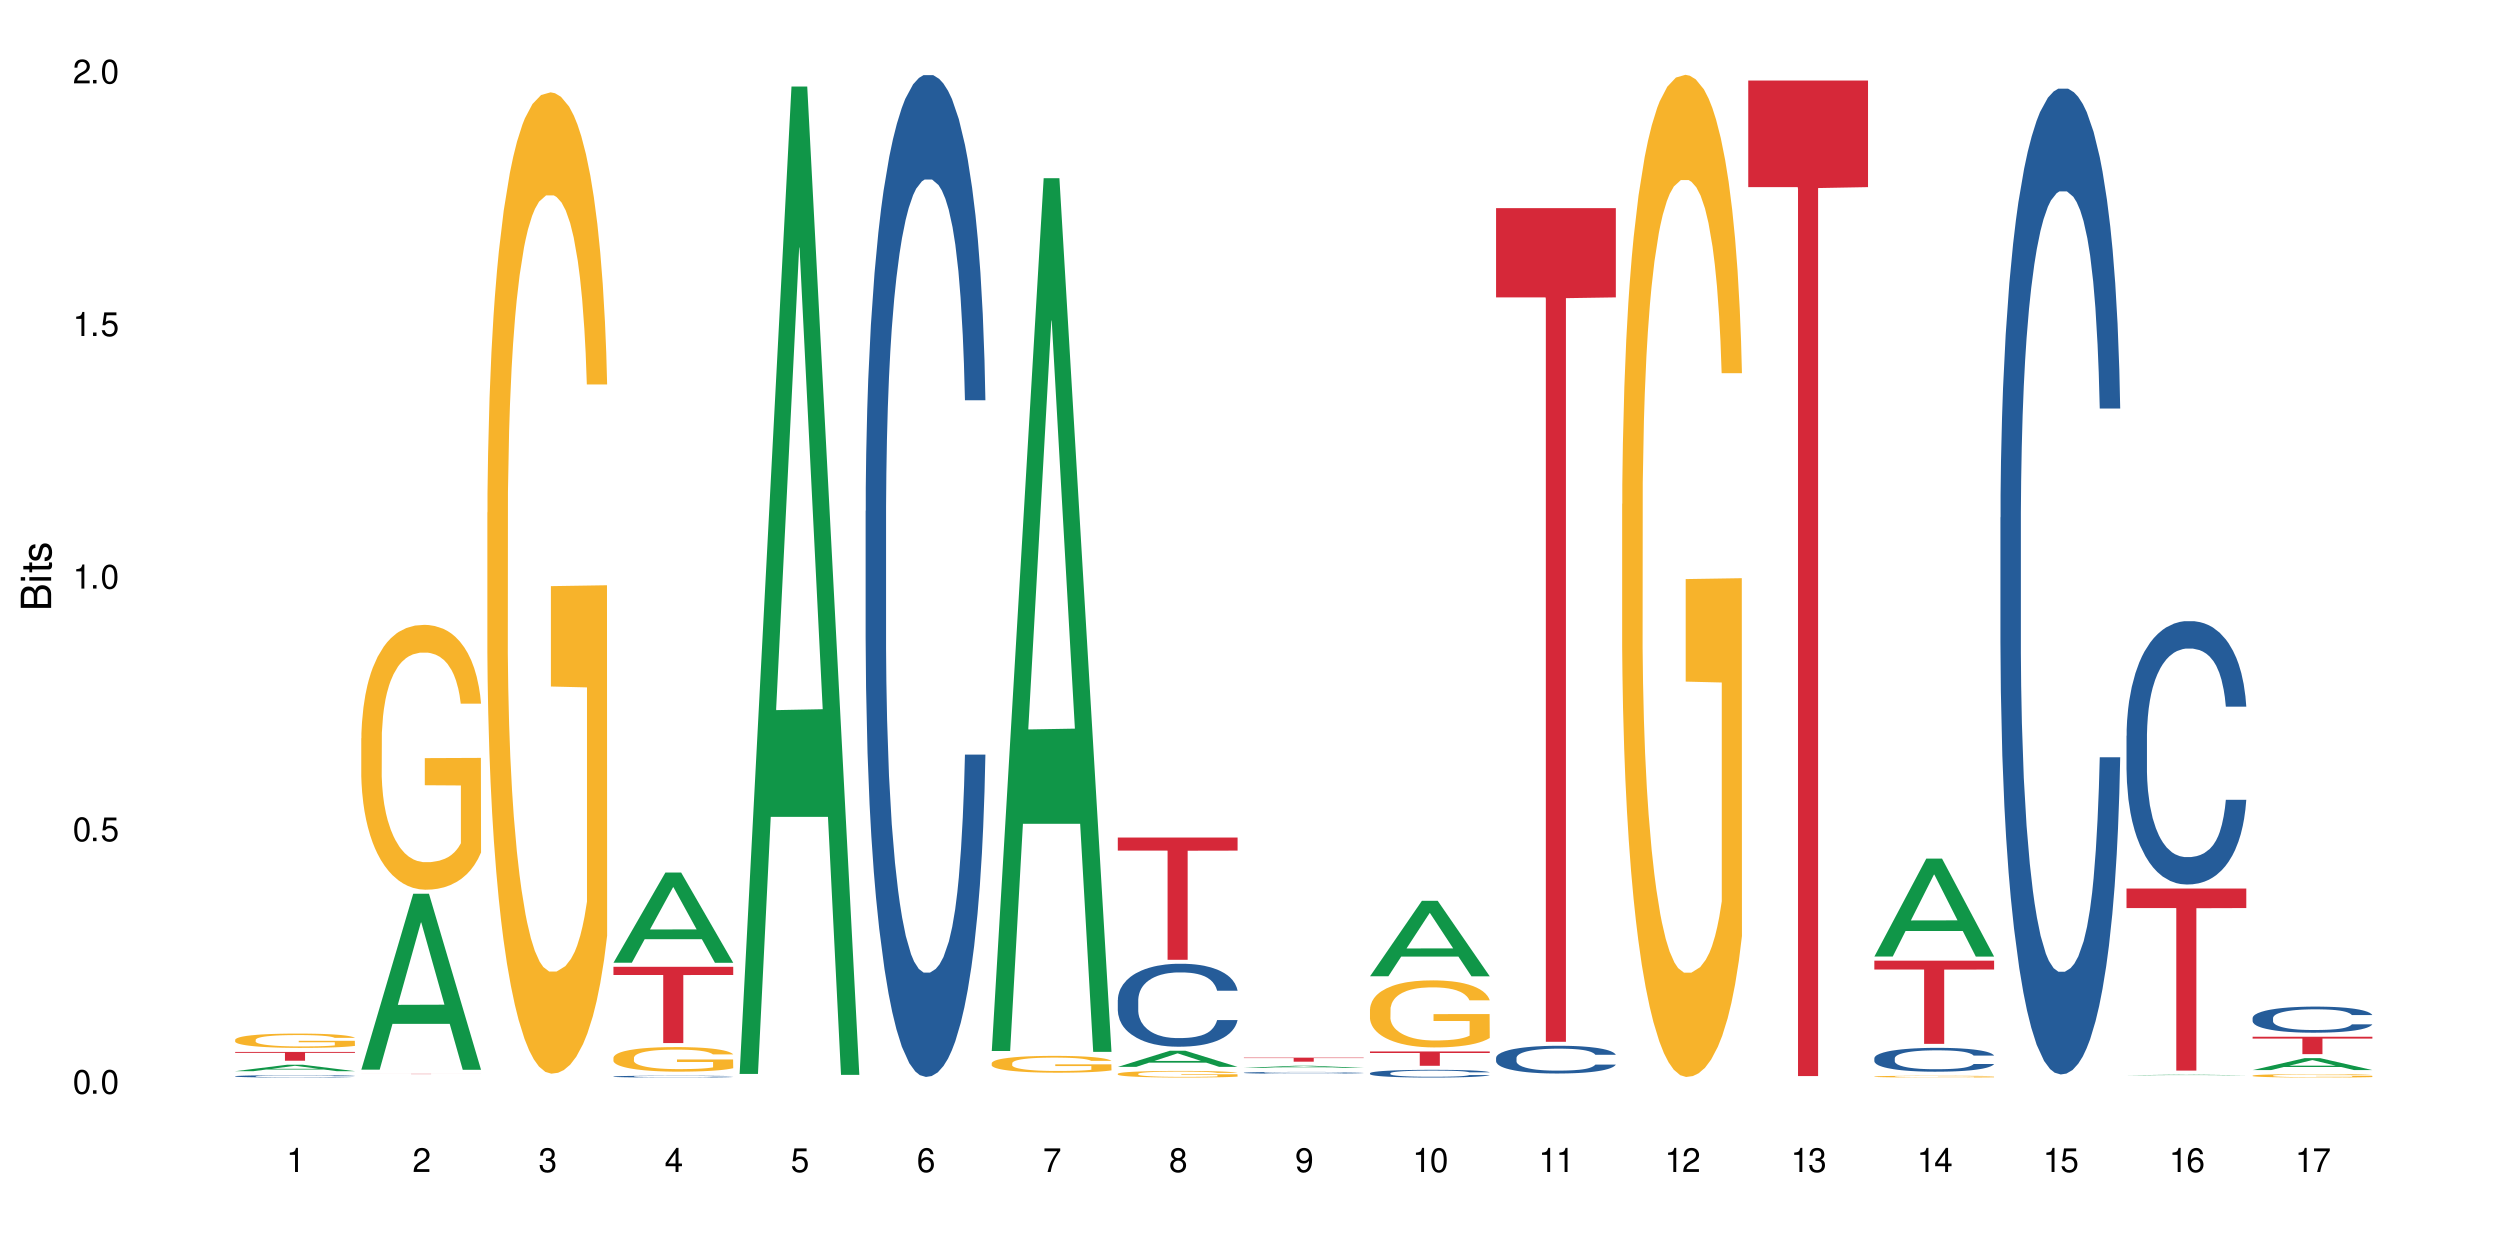 <?xml version="1.0" encoding="UTF-8"?>
<svg xmlns="http://www.w3.org/2000/svg" xmlns:xlink="http://www.w3.org/1999/xlink" width="720" height="360" viewBox="0 0 720 360">
<defs>
<g>
<g id="glyph-0-0">
</g>
<g id="glyph-0-1">
<path d="M 2.641 -6.938 C 2 -6.938 1.422 -6.656 1.078 -6.172 C 0.641 -5.562 0.406 -4.641 0.406 -3.359 C 0.406 -1.016 1.188 0.219 2.641 0.219 C 4.078 0.219 4.859 -1.016 4.859 -3.297 C 4.859 -4.641 4.656 -5.547 4.203 -6.172 C 3.844 -6.656 3.281 -6.938 2.641 -6.938 Z M 2.641 -6.188 C 3.547 -6.188 4 -5.25 4 -3.375 C 4 -1.406 3.562 -0.484 2.625 -0.484 C 1.734 -0.484 1.281 -1.438 1.281 -3.344 C 1.281 -5.25 1.734 -6.188 2.641 -6.188 Z M 2.641 -6.188 "/>
</g>
<g id="glyph-0-2">
<path d="M 1.828 -1 L 0.828 -1 L 0.828 0 L 1.828 0 Z M 1.828 -1 "/>
</g>
<g id="glyph-0-3">
<path d="M 4.562 -6.797 L 1.062 -6.797 L 0.547 -3.094 L 1.328 -3.094 C 1.719 -3.562 2.047 -3.734 2.578 -3.734 C 3.484 -3.734 4.062 -3.109 4.062 -2.094 C 4.062 -1.125 3.484 -0.531 2.578 -0.531 C 1.828 -0.531 1.375 -0.906 1.188 -1.672 L 0.328 -1.672 C 0.453 -1.109 0.547 -0.844 0.75 -0.594 C 1.125 -0.078 1.828 0.219 2.594 0.219 C 3.969 0.219 4.922 -0.781 4.922 -2.219 C 4.922 -3.562 4.031 -4.484 2.719 -4.484 C 2.25 -4.484 1.859 -4.359 1.469 -4.062 L 1.734 -5.969 L 4.562 -5.969 Z M 4.562 -6.797 "/>
</g>
<g id="glyph-0-4">
<path d="M 2.484 -4.938 L 2.484 0 L 3.328 0 L 3.328 -6.938 L 2.766 -6.938 C 2.469 -5.875 2.281 -5.734 0.984 -5.562 L 0.984 -4.938 Z M 2.484 -4.938 "/>
</g>
<g id="glyph-0-5">
<path d="M 4.859 -0.828 L 1.281 -0.828 C 1.359 -1.406 1.672 -1.781 2.5 -2.281 L 3.469 -2.828 C 4.406 -3.344 4.906 -4.062 4.906 -4.906 C 4.906 -5.484 4.672 -6.031 4.266 -6.406 C 3.859 -6.766 3.375 -6.938 2.719 -6.938 C 1.859 -6.938 1.219 -6.625 0.844 -6.031 C 0.609 -5.672 0.5 -5.234 0.484 -4.531 L 1.328 -4.531 C 1.359 -5.016 1.406 -5.281 1.531 -5.516 C 1.75 -5.938 2.188 -6.203 2.703 -6.203 C 3.469 -6.203 4.031 -5.641 4.031 -4.891 C 4.031 -4.344 3.719 -3.859 3.125 -3.516 L 2.234 -3 C 0.812 -2.172 0.406 -1.531 0.328 -0.016 L 4.859 -0.016 Z M 4.859 -0.828 "/>
</g>
<g id="glyph-0-6">
<path d="M 2.125 -3.188 L 2.578 -3.188 C 3.5 -3.188 3.984 -2.766 3.984 -1.922 C 3.984 -1.062 3.469 -0.531 2.594 -0.531 C 1.656 -0.531 1.203 -1 1.156 -2.016 L 0.312 -2.016 C 0.344 -1.453 0.438 -1.094 0.609 -0.781 C 0.953 -0.109 1.625 0.219 2.547 0.219 C 3.953 0.219 4.859 -0.625 4.859 -1.938 C 4.859 -2.828 4.516 -3.297 3.703 -3.594 C 4.344 -3.844 4.656 -4.328 4.656 -5.031 C 4.656 -6.219 3.875 -6.938 2.578 -6.938 C 1.203 -6.938 0.484 -6.172 0.453 -4.703 L 1.297 -4.703 C 1.312 -5.125 1.344 -5.359 1.453 -5.578 C 1.641 -5.969 2.062 -6.203 2.594 -6.203 C 3.344 -6.203 3.797 -5.75 3.797 -5 C 3.797 -4.516 3.609 -4.219 3.25 -4.047 C 3.016 -3.953 2.703 -3.922 2.125 -3.906 Z M 2.125 -3.188 "/>
</g>
<g id="glyph-0-7">
<path d="M 3.141 -1.672 L 3.141 0 L 3.984 0 L 3.984 -1.672 L 4.984 -1.672 L 4.984 -2.438 L 3.984 -2.438 L 3.984 -6.938 L 3.359 -6.938 L 0.266 -2.578 L 0.266 -1.672 Z M 3.141 -2.438 L 1 -2.438 L 3.141 -5.5 Z M 3.141 -2.438 "/>
</g>
<g id="glyph-0-8">
<path d="M 4.781 -5.125 C 4.609 -6.266 3.891 -6.938 2.844 -6.938 C 2.094 -6.938 1.422 -6.578 1.031 -5.953 C 0.594 -5.266 0.406 -4.422 0.406 -3.172 C 0.406 -2 0.578 -1.25 0.984 -0.641 C 1.359 -0.078 1.953 0.219 2.703 0.219 C 3.984 0.219 4.922 -0.75 4.922 -2.094 C 4.922 -3.375 4.062 -4.281 2.844 -4.281 C 2.172 -4.281 1.641 -4.031 1.281 -3.516 C 1.281 -5.234 1.828 -6.188 2.797 -6.188 C 3.391 -6.188 3.797 -5.797 3.938 -5.125 Z M 2.734 -3.531 C 3.547 -3.531 4.062 -2.953 4.062 -2.031 C 4.062 -1.156 3.484 -0.531 2.703 -0.531 C 1.922 -0.531 1.328 -1.188 1.328 -2.078 C 1.328 -2.938 1.906 -3.531 2.734 -3.531 Z M 2.734 -3.531 "/>
</g>
<g id="glyph-0-9">
<path d="M 4.984 -6.797 L 0.438 -6.797 L 0.438 -5.969 L 4.109 -5.969 C 2.5 -3.656 1.828 -2.234 1.328 0 L 2.219 0 C 2.594 -2.172 3.453 -4.047 4.984 -6.094 Z M 4.984 -6.797 "/>
</g>
<g id="glyph-0-10">
<path d="M 3.75 -3.656 C 4.469 -4.094 4.688 -4.438 4.688 -5.078 C 4.688 -6.172 3.844 -6.938 2.641 -6.938 C 1.438 -6.938 0.594 -6.172 0.594 -5.094 C 0.594 -4.438 0.812 -4.094 1.516 -3.656 C 0.734 -3.266 0.359 -2.703 0.359 -1.922 C 0.359 -0.656 1.281 0.219 2.641 0.219 C 3.984 0.219 4.922 -0.656 4.922 -1.922 C 4.922 -2.703 4.531 -3.266 3.75 -3.656 Z M 2.641 -6.188 C 3.359 -6.188 3.812 -5.75 3.812 -5.062 C 3.812 -4.406 3.344 -3.984 2.641 -3.984 C 1.922 -3.984 1.453 -4.406 1.453 -5.078 C 1.453 -5.75 1.922 -6.188 2.641 -6.188 Z M 2.641 -3.266 C 3.484 -3.266 4.062 -2.719 4.062 -1.906 C 4.062 -1.078 3.484 -0.531 2.625 -0.531 C 1.797 -0.531 1.219 -1.094 1.219 -1.906 C 1.219 -2.719 1.781 -3.266 2.641 -3.266 Z M 2.641 -3.266 "/>
</g>
<g id="glyph-0-11">
<path d="M 0.516 -1.578 C 0.672 -0.453 1.406 0.219 2.438 0.219 C 3.188 0.219 3.859 -0.141 4.266 -0.766 C 4.688 -1.453 4.891 -2.297 4.891 -3.547 C 4.891 -4.719 4.703 -5.453 4.312 -6.078 C 3.938 -6.641 3.344 -6.938 2.594 -6.938 C 1.297 -6.938 0.359 -5.969 0.359 -4.625 C 0.359 -3.344 1.234 -2.453 2.453 -2.453 C 3.094 -2.453 3.578 -2.672 4.016 -3.203 C 4 -1.484 3.469 -0.531 2.5 -0.531 C 1.906 -0.531 1.484 -0.906 1.359 -1.578 Z M 2.578 -6.203 C 3.375 -6.203 3.969 -5.531 3.969 -4.641 C 3.969 -3.797 3.391 -3.188 2.547 -3.188 C 1.734 -3.188 1.234 -3.766 1.234 -4.688 C 1.234 -5.562 1.797 -6.203 2.578 -6.203 Z M 2.578 -6.203 "/>
</g>
<g id="glyph-1-0">
</g>
<g id="glyph-1-1">
<path d="M 0 -0.953 L 0 -4.891 C 0 -5.719 -0.234 -6.344 -0.734 -6.797 C -1.188 -7.234 -1.812 -7.469 -2.5 -7.469 C -3.547 -7.469 -4.188 -7 -4.625 -5.875 C -4.984 -6.688 -5.625 -7.094 -6.531 -7.094 C -7.172 -7.094 -7.734 -6.859 -8.141 -6.391 C -8.562 -5.922 -8.75 -5.344 -8.75 -4.5 L -8.75 -0.953 Z M -4.984 -2.062 L -7.766 -2.062 L -7.766 -4.219 C -7.766 -4.844 -7.688 -5.203 -7.453 -5.5 C -7.219 -5.812 -6.859 -5.969 -6.375 -5.969 C -5.891 -5.969 -5.531 -5.812 -5.297 -5.5 C -5.062 -5.203 -4.984 -4.844 -4.984 -4.219 Z M -0.984 -2.062 L -4 -2.062 L -4 -4.781 C -4 -5.766 -3.438 -6.359 -2.484 -6.359 C -1.547 -6.359 -0.984 -5.766 -0.984 -4.781 Z M -0.984 -2.062 "/>
</g>
<g id="glyph-1-2">
<path d="M -6.281 -1.797 L -6.281 -0.797 L 0 -0.797 L 0 -1.797 Z M -8.75 -1.797 L -8.75 -0.797 L -7.484 -0.797 L -7.484 -1.797 Z M -8.75 -1.797 "/>
</g>
<g id="glyph-1-3">
<path d="M -6.281 -3.047 L -6.281 -2.016 L -8.016 -2.016 L -8.016 -1.016 L -6.281 -1.016 L -6.281 -0.172 L -5.469 -0.172 L -5.469 -1.016 L -0.719 -1.016 C -0.078 -1.016 0.281 -1.453 0.281 -2.234 C 0.281 -2.5 0.25 -2.719 0.188 -3.047 L -0.641 -3.047 C -0.609 -2.906 -0.594 -2.766 -0.594 -2.562 C -0.594 -2.141 -0.719 -2.016 -1.156 -2.016 L -5.469 -2.016 L -5.469 -3.047 Z M -6.281 -3.047 "/>
</g>
<g id="glyph-1-4">
<path d="M -4.531 -5.25 C -5.766 -5.25 -6.469 -4.422 -6.469 -2.969 C -6.469 -1.516 -5.719 -0.562 -4.547 -0.562 C -3.562 -0.562 -3.094 -1.062 -2.734 -2.562 L -2.516 -3.484 C -2.344 -4.188 -2.094 -4.469 -1.641 -4.469 C -1.047 -4.469 -0.641 -3.875 -0.641 -3 C -0.641 -2.453 -0.797 -2 -1.062 -1.75 C -1.25 -1.594 -1.422 -1.531 -1.875 -1.469 L -1.875 -0.406 C -0.422 -0.453 0.281 -1.266 0.281 -2.922 C 0.281 -4.5 -0.5 -5.516 -1.719 -5.516 C -2.656 -5.516 -3.172 -4.984 -3.469 -3.734 L -3.703 -2.766 C -3.891 -1.953 -4.156 -1.609 -4.594 -1.609 C -5.188 -1.609 -5.547 -2.125 -5.547 -2.938 C -5.547 -3.75 -5.203 -4.172 -4.531 -4.203 Z M -4.531 -5.25 "/>
</g>
</g>
</defs>
<rect x="-72" y="-36" width="864" height="432" fill="rgb(100%, 100%, 100%)" fill-opacity="1"/>
<path fill-rule="nonzero" fill="rgb(6.275%, 58.824%, 28.235%)" fill-opacity="1" d="M 67.73 308.496 L 67.77 308.492 L 82.695 306.645 L 87.227 306.645 L 102.23 308.496 L 96.957 308.496 L 93.199 308.016 L 76.723 308.016 L 73.039 308.496 L 67.73 308.496 L 78.309 307.812 L 91.688 307.812 L 85.016 306.949 L 84.941 306.945 L 84.871 306.953 L 78.273 307.812 L 78.309 307.812 Z M 67.73 308.496 "/>
<path fill-rule="nonzero" fill="rgb(14.51%, 36.078%, 60%)" fill-opacity="1" d="M 67.73 309.953 L 67.773 309.953 L 67.773 309.938 L 67.898 309.914 L 68.195 309.883 L 68.488 309.863 L 69.246 309.828 L 70.297 309.789 L 71.391 309.762 L 72.191 309.746 L 72.906 309.734 L 74.547 309.711 L 75.598 309.699 L 76.734 309.691 L 78.121 309.68 L 79.133 309.672 L 81.402 309.664 L 83.086 309.66 L 84.391 309.656 L 87.211 309.656 L 88.891 309.66 L 90.113 309.664 L 91.457 309.668 L 92.594 309.672 L 94.57 309.688 L 96.34 309.703 L 97.137 309.715 L 98.402 309.734 L 99.367 309.75 L 100.043 309.77 L 100.797 309.789 L 101.473 309.82 L 101.977 309.852 L 102.23 309.879 L 96.34 309.879 L 96.043 309.852 L 95.707 309.832 L 95.078 309.809 L 94.445 309.789 L 93.562 309.773 L 92.762 309.762 L 91.668 309.75 L 90.703 309.742 L 89.691 309.734 L 88.723 309.73 L 86.875 309.727 L 84.727 309.727 L 83.93 309.73 L 82.289 309.734 L 81.402 309.738 L 80.141 309.746 L 79.258 309.754 L 78.207 309.766 L 77.492 309.777 L 76.609 309.793 L 75.977 309.809 L 75.262 309.828 L 74.84 309.844 L 74.461 309.863 L 74.125 309.883 L 73.875 309.902 L 73.703 309.926 L 73.621 309.949 L 73.621 310.047 L 73.703 310.066 L 73.914 310.094 L 74.461 310.133 L 75.262 310.164 L 76.188 310.191 L 77.07 310.211 L 77.574 310.219 L 78.25 310.227 L 79.301 310.242 L 80.816 310.254 L 81.699 310.258 L 83.043 310.262 L 84.434 310.266 L 86.285 310.266 L 87.926 310.262 L 89.02 310.262 L 90.156 310.254 L 91.711 310.246 L 92.68 310.234 L 93.52 310.223 L 94.152 310.211 L 94.57 310.199 L 95.203 310.184 L 95.707 310.16 L 96.086 310.141 L 96.34 310.117 L 102.23 310.117 L 101.977 310.145 L 101.598 310.168 L 101.219 310.184 L 100.629 310.207 L 99.957 310.227 L 98.988 310.246 L 98.191 310.262 L 97.137 310.277 L 96.172 310.289 L 95.117 310.301 L 93.562 310.312 L 92.551 310.32 L 91.457 310.324 L 90.156 310.328 L 88.516 310.332 L 86.746 310.336 L 83.34 310.336 L 82.035 310.332 L 80.309 310.328 L 78.164 310.316 L 76.609 310.305 L 75.387 310.293 L 74.336 310.281 L 73.156 310.262 L 71.645 310.234 L 70.719 310.215 L 70.086 310.199 L 69.371 310.172 L 68.867 310.152 L 68.277 310.117 L 67.855 310.074 L 67.73 310.039 Z M 67.73 309.953 "/>
<path fill-rule="nonzero" fill="rgb(96.863%, 70.196%, 16.863%)" fill-opacity="1" d="M 67.73 299.438 L 67.773 299.434 L 67.773 299.359 L 67.941 299.188 L 68.363 298.957 L 68.91 298.762 L 69.496 298.613 L 69.875 298.535 L 70.508 298.422 L 71.055 298.336 L 72.441 298.168 L 74.211 298.008 L 75.176 297.941 L 76.27 297.879 L 77.828 297.805 L 78.543 297.781 L 80.73 297.719 L 83.215 297.68 L 85.949 297.672 L 87.211 297.676 L 88.934 297.688 L 91.289 297.73 L 92.637 297.77 L 93.688 297.805 L 94.781 297.855 L 96.129 297.93 L 97.391 298.02 L 98.402 298.109 L 99.41 298.223 L 100.25 298.344 L 100.965 298.477 L 101.598 298.637 L 101.977 298.766 L 102.23 298.898 L 96.383 298.898 L 96.043 298.766 L 95.664 298.664 L 95.035 298.539 L 94.402 298.449 L 93.773 298.379 L 92.594 298.281 L 91.586 298.219 L 90.324 298.168 L 89.102 298.133 L 87.715 298.109 L 86.875 298.105 L 84.645 298.105 L 82.625 298.129 L 81.445 298.16 L 80.605 298.191 L 79.426 298.246 L 78.711 298.293 L 78.289 298.324 L 77.027 298.438 L 76.188 298.543 L 75.723 298.617 L 75.137 298.73 L 74.715 298.832 L 74.25 298.98 L 74 299.094 L 73.664 299.352 L 73.621 300.031 L 73.746 300.172 L 74 300.328 L 74.336 300.465 L 74.84 300.605 L 75.348 300.715 L 76.23 300.863 L 76.988 300.961 L 77.574 301.023 L 78.711 301.125 L 79.176 301.16 L 80.27 301.227 L 81.402 301.281 L 82.793 301.324 L 83.844 301.348 L 85.527 301.367 L 87.672 301.367 L 90.195 301.344 L 91.797 301.316 L 92.891 301.285 L 93.605 301.258 L 94.488 301.215 L 95.117 301.18 L 95.707 301.137 L 96.422 301.074 L 96.422 300.172 L 86.031 300.168 L 86.031 299.746 L 102.188 299.742 L 102.23 301.215 L 101.344 301.32 L 100.25 301.418 L 99.199 301.492 L 98.105 301.555 L 96.551 301.629 L 95.289 301.672 L 93.352 301.727 L 91.586 301.758 L 89.734 301.781 L 88.094 301.793 L 86.156 301.797 L 84.434 301.789 L 82.582 301.766 L 81.109 301.738 L 79.762 301.699 L 78.418 301.648 L 76.734 301.57 L 75.641 301.508 L 74.504 301.43 L 73.367 301.332 L 72.359 301.23 L 71.688 301.152 L 71.012 301.062 L 70.297 300.949 L 69.625 300.82 L 69.121 300.703 L 68.656 300.574 L 68.32 300.449 L 67.984 300.277 L 67.816 300.145 L 67.73 300.027 Z M 67.73 299.438 "/>
<path fill-rule="nonzero" fill="rgb(83.922%, 15.686%, 22.353%)" fill-opacity="1" d="M 67.73 302.957 L 102.23 302.957 L 102.23 303.227 L 87.852 303.23 L 87.852 305.488 L 82.066 305.488 L 82.066 303.234 L 81.984 303.227 L 67.73 303.227 Z M 67.73 302.957 "/>
<path fill-rule="nonzero" fill="rgb(6.275%, 58.824%, 28.235%)" fill-opacity="1" d="M 104.043 308.059 L 104.082 308.012 L 119.008 257.402 L 123.543 257.402 L 138.543 308.109 L 133.273 308.109 L 129.512 294.871 L 113.039 294.871 L 109.352 308.059 L 104.043 308.059 L 114.621 289.395 L 128 289.348 L 121.332 265.688 L 121.258 265.637 L 121.184 265.781 L 114.586 289.348 L 114.621 289.395 Z M 104.043 308.059 "/>
<path fill-rule="nonzero" fill="rgb(96.863%, 70.196%, 16.863%)" fill-opacity="1" d="M 104.043 212.629 L 104.086 212.559 L 104.086 211.164 L 104.254 208.031 L 104.676 203.711 L 105.223 200.156 L 105.812 197.371 L 106.191 195.906 L 106.82 193.816 L 107.367 192.285 L 108.758 189.148 L 110.523 186.223 L 111.492 184.969 L 112.586 183.785 L 114.141 182.461 L 114.855 181.973 L 117.043 180.859 L 119.527 180.16 L 122.262 179.953 L 123.523 180.023 L 125.25 180.301 L 127.605 181.066 L 128.949 181.766 L 130.004 182.461 L 131.098 183.367 L 132.441 184.762 L 133.703 186.434 L 134.715 188.105 L 135.723 190.195 L 136.566 192.422 L 137.281 194.863 L 137.91 197.789 L 138.289 200.227 L 138.543 202.664 L 132.695 202.664 L 132.359 200.227 L 131.98 198.344 L 131.348 196.047 L 130.719 194.375 L 130.086 193.051 L 128.91 191.238 L 127.898 190.125 L 126.637 189.148 L 125.418 188.523 L 124.027 188.105 L 123.188 187.965 L 120.957 187.965 L 118.938 188.453 L 117.758 189.012 L 116.918 189.566 L 115.738 190.613 L 115.023 191.449 L 114.605 192.004 L 113.344 194.164 L 112.5 196.117 L 112.039 197.441 L 111.449 199.531 L 111.027 201.41 L 110.566 204.199 L 110.312 206.289 L 109.977 211.027 L 109.934 223.566 L 110.062 226.215 L 110.312 229.07 L 110.648 231.578 L 111.156 234.227 L 111.66 236.246 L 112.543 238.965 L 113.301 240.773 L 113.891 241.961 L 115.023 243.84 L 115.488 244.469 L 116.582 245.723 L 117.719 246.695 L 119.105 247.531 L 120.156 247.949 L 121.84 248.301 L 123.984 248.301 L 126.512 247.883 L 128.109 247.324 L 129.203 246.766 L 129.918 246.277 L 130.801 245.512 L 131.434 244.816 L 132.023 244.051 L 132.738 242.863 L 132.738 226.215 L 122.344 226.145 L 122.344 218.34 L 138.5 218.27 L 138.543 245.512 L 137.66 247.395 L 136.566 249.203 L 135.512 250.598 L 134.418 251.781 L 132.863 253.105 L 131.602 253.941 L 129.664 254.918 L 127.898 255.543 L 126.047 255.961 L 124.406 256.172 L 122.473 256.242 L 120.746 256.102 L 118.895 255.684 L 117.422 255.125 L 116.078 254.43 L 114.73 253.523 L 113.047 252.062 L 111.953 250.875 L 110.816 249.414 L 109.684 247.672 L 108.672 245.789 L 108 244.328 L 107.324 242.656 L 106.609 240.566 L 105.938 238.195 L 105.434 236.039 L 104.969 233.598 L 104.633 231.301 L 104.297 228.164 L 104.129 225.656 L 104.043 223.496 Z M 104.043 212.629 "/>
<path fill-rule="nonzero" fill="rgb(83.922%, 15.686%, 22.353%)" fill-opacity="1" d="M 104.043 309.27 L 138.543 309.27 L 138.543 309.277 L 124.164 309.277 L 124.164 309.344 L 118.379 309.344 L 118.379 309.277 L 104.043 309.277 Z M 104.043 309.27 "/>
<path fill-rule="nonzero" fill="rgb(96.863%, 70.196%, 16.863%)" fill-opacity="1" d="M 140.359 147.641 L 140.398 147.383 L 140.398 142.223 L 140.57 130.605 L 140.988 114.605 L 141.535 101.441 L 142.125 91.117 L 142.504 85.695 L 143.137 77.953 L 143.684 72.273 L 145.07 60.66 L 146.836 49.82 L 147.805 45.172 L 148.898 40.785 L 150.457 35.879 L 151.172 34.074 L 153.359 29.945 L 155.84 27.363 L 158.574 26.59 L 159.836 26.848 L 161.562 27.879 L 163.918 30.719 L 165.266 33.301 L 166.316 35.879 L 167.41 39.234 L 168.754 44.398 L 170.02 50.594 L 171.027 56.789 L 172.039 64.531 L 172.879 72.789 L 173.594 81.824 L 174.227 92.664 L 174.605 101.699 L 174.855 110.734 L 169.008 110.734 L 168.672 101.699 L 168.293 94.73 L 167.66 86.211 L 167.031 80.016 L 166.398 75.113 L 165.223 68.402 L 164.211 64.273 L 162.949 60.66 L 161.73 58.336 L 160.34 56.789 L 159.5 56.27 L 157.27 56.27 L 155.25 58.078 L 154.074 60.145 L 153.23 62.207 L 152.055 66.078 L 151.34 69.176 L 150.918 71.242 L 149.656 79.242 L 148.812 86.469 L 148.352 91.375 L 147.762 99.117 L 147.344 106.086 L 146.879 116.41 L 146.625 124.156 L 146.289 141.707 L 146.25 188.164 L 146.375 197.973 L 146.625 208.555 L 146.965 217.848 L 147.469 227.656 L 147.973 235.141 L 148.855 245.207 L 149.613 251.918 L 150.203 256.305 L 151.34 263.277 L 151.801 265.598 L 152.895 270.246 L 154.031 273.859 L 155.418 276.957 L 156.473 278.504 L 158.152 279.793 L 160.301 279.793 L 162.824 278.246 L 164.422 276.18 L 165.516 274.117 L 166.23 272.309 L 167.113 269.469 L 167.746 266.891 L 168.336 264.051 L 169.051 259.66 L 169.051 197.973 L 158.66 197.715 L 158.66 168.809 L 174.812 168.551 L 174.855 269.469 L 173.973 276.438 L 172.879 283.148 L 171.828 288.312 L 170.734 292.699 L 169.176 297.605 L 167.914 300.703 L 165.98 304.316 L 164.211 306.637 L 162.359 308.188 L 160.719 308.961 L 158.785 309.219 L 157.059 308.703 L 155.211 307.152 L 153.738 305.09 L 152.391 302.508 L 151.043 299.152 L 149.359 293.734 L 148.266 289.344 L 147.133 283.926 L 145.996 277.473 L 144.984 270.504 L 144.312 265.082 L 143.641 258.887 L 142.926 251.145 L 142.25 242.367 L 141.746 234.367 L 141.285 225.332 L 140.945 216.816 L 140.609 205.199 L 140.441 195.91 L 140.359 187.906 Z M 140.359 147.641 "/>
<path fill-rule="nonzero" fill="rgb(6.275%, 58.824%, 28.235%)" fill-opacity="1" d="M 176.672 277.258 L 176.707 277.23 L 191.637 251.285 L 196.168 251.285 L 211.168 277.281 L 205.898 277.281 L 202.141 270.496 L 185.664 270.496 L 181.98 277.258 L 176.672 277.258 L 187.25 267.688 L 200.629 267.664 L 193.957 255.531 L 193.883 255.508 L 193.809 255.582 L 187.211 267.664 L 187.25 267.688 Z M 176.672 277.258 "/>
<path fill-rule="nonzero" fill="rgb(14.51%, 36.078%, 60%)" fill-opacity="1" d="M 176.672 310.035 L 176.715 310.031 L 176.715 310.02 L 176.84 310.004 L 177.133 309.98 L 177.43 309.965 L 178.188 309.934 L 179.238 309.906 L 180.332 309.883 L 181.133 309.871 L 181.848 309.863 L 183.488 309.844 L 184.539 309.836 L 185.676 309.828 L 187.062 309.816 L 188.074 309.812 L 190.344 309.805 L 192.027 309.801 L 197.832 309.801 L 199.055 309.805 L 200.398 309.809 L 201.535 309.812 L 203.512 309.824 L 205.281 309.836 L 206.078 309.844 L 207.34 309.859 L 208.309 309.875 L 208.98 309.887 L 209.738 309.906 L 210.414 309.93 L 210.918 309.953 L 211.168 309.973 L 205.281 309.973 L 204.984 309.953 L 204.648 309.938 L 204.02 309.918 L 203.387 309.906 L 202.504 309.891 L 201.703 309.883 L 200.609 309.871 L 199.641 309.867 L 198.633 309.863 L 197.664 309.859 L 195.812 309.855 L 192.867 309.855 L 191.227 309.859 L 190.344 309.863 L 189.082 309.871 L 188.199 309.879 L 187.148 309.887 L 186.434 309.895 L 185.547 309.91 L 184.918 309.918 L 184.203 309.938 L 183.781 309.949 L 183.402 309.961 L 183.066 309.977 L 182.812 309.996 L 182.645 310.012 L 182.562 310.031 L 182.562 310.105 L 182.645 310.125 L 182.855 310.145 L 183.402 310.176 L 184.203 310.203 L 185.129 310.223 L 186.012 310.238 L 186.516 310.242 L 187.188 310.25 L 188.242 310.262 L 189.754 310.27 L 190.641 310.273 L 191.984 310.277 L 193.375 310.281 L 195.227 310.281 L 196.867 310.277 L 197.961 310.277 L 199.094 310.273 L 200.652 310.266 L 201.621 310.258 L 202.461 310.246 L 203.094 310.238 L 203.512 310.23 L 204.145 310.215 L 204.648 310.199 L 205.027 310.18 L 205.281 310.164 L 211.168 310.164 L 210.918 310.184 L 210.539 310.203 L 210.16 310.219 L 209.57 310.234 L 208.898 310.25 L 207.93 310.266 L 207.133 310.277 L 206.078 310.289 L 205.113 310.301 L 204.059 310.309 L 202.504 310.316 L 201.492 310.324 L 200.398 310.328 L 199.094 310.332 L 197.453 310.336 L 192.281 310.336 L 190.977 310.332 L 189.25 310.328 L 187.105 310.32 L 185.547 310.312 L 184.328 310.301 L 183.277 310.293 L 182.098 310.277 L 180.586 310.258 L 179.66 310.242 L 179.027 310.227 L 178.312 310.207 L 177.809 310.191 L 177.219 310.164 L 176.797 310.129 L 176.672 310.102 Z M 176.672 310.035 "/>
<path fill-rule="nonzero" fill="rgb(96.863%, 70.196%, 16.863%)" fill-opacity="1" d="M 176.672 304.59 L 176.715 304.586 L 176.715 304.457 L 176.883 304.164 L 177.305 303.762 L 177.852 303.434 L 178.438 303.176 L 178.816 303.039 L 179.449 302.844 L 179.996 302.703 L 181.383 302.41 L 183.152 302.141 L 184.117 302.023 L 185.211 301.914 L 186.77 301.789 L 187.484 301.746 L 189.672 301.641 L 192.152 301.578 L 194.887 301.559 L 196.152 301.562 L 197.875 301.59 L 200.23 301.66 L 201.578 301.727 L 202.629 301.789 L 203.723 301.875 L 205.07 302.004 L 206.332 302.16 L 207.34 302.316 L 208.352 302.508 L 209.191 302.715 L 209.906 302.941 L 210.539 303.215 L 210.918 303.441 L 211.168 303.668 L 205.32 303.668 L 204.984 303.441 L 204.605 303.266 L 203.977 303.051 L 203.344 302.898 L 202.715 302.773 L 201.535 302.605 L 200.527 302.504 L 199.266 302.41 L 198.043 302.352 L 196.656 302.316 L 195.812 302.301 L 193.586 302.301 L 191.566 302.348 L 190.387 302.398 L 189.547 302.449 L 188.367 302.547 L 187.652 302.625 L 187.23 302.676 L 185.969 302.879 L 185.129 303.059 L 184.664 303.18 L 184.078 303.375 L 183.656 303.551 L 183.191 303.809 L 182.941 304.004 L 182.605 304.441 L 182.562 305.605 L 182.688 305.852 L 182.941 306.117 L 183.277 306.352 L 183.781 306.598 L 184.285 306.785 L 185.172 307.035 L 185.926 307.203 L 186.516 307.316 L 187.652 307.488 L 188.113 307.547 L 189.207 307.664 L 190.344 307.754 L 191.734 307.832 L 192.785 307.871 L 194.469 307.902 L 196.613 307.902 L 199.137 307.863 L 200.734 307.812 L 201.828 307.762 L 202.547 307.715 L 203.43 307.645 L 204.059 307.578 L 204.648 307.508 L 205.363 307.398 L 205.363 305.852 L 194.973 305.848 L 194.973 305.121 L 211.129 305.117 L 211.168 307.645 L 210.285 307.82 L 209.191 307.988 L 208.141 308.117 L 207.047 308.227 L 205.488 308.348 L 204.227 308.426 L 202.293 308.516 L 200.527 308.574 L 198.676 308.613 L 197.035 308.633 L 195.098 308.641 L 193.375 308.629 L 191.523 308.59 L 190.051 308.535 L 188.703 308.473 L 187.359 308.387 L 185.676 308.254 L 184.582 308.141 L 183.445 308.008 L 182.309 307.844 L 181.301 307.672 L 180.625 307.535 L 179.953 307.379 L 179.238 307.184 L 178.566 306.965 L 178.059 306.766 L 177.598 306.539 L 177.262 306.324 L 176.926 306.035 L 176.758 305.801 L 176.672 305.602 Z M 176.672 304.59 "/>
<path fill-rule="nonzero" fill="rgb(83.922%, 15.686%, 22.353%)" fill-opacity="1" d="M 176.672 278.441 L 211.168 278.441 L 211.168 280.793 L 196.793 280.812 L 196.793 300.398 L 191.008 300.398 L 191.008 280.832 L 190.922 280.793 L 176.672 280.793 Z M 176.672 278.441 "/>
<path fill-rule="nonzero" fill="rgb(6.275%, 58.824%, 28.235%)" fill-opacity="1" d="M 212.984 309.285 L 213.023 309.02 L 227.949 24.914 L 232.484 24.914 L 247.484 309.555 L 242.211 309.555 L 238.453 235.254 L 221.977 235.254 L 218.293 309.285 L 212.984 309.285 L 223.562 204.516 L 236.941 204.25 L 230.27 71.418 L 230.199 71.148 L 230.125 71.953 L 223.527 204.25 L 223.562 204.516 Z M 212.984 309.285 "/>
<path fill-rule="nonzero" fill="rgb(14.51%, 36.078%, 60%)" fill-opacity="1" d="M 249.301 147.18 L 249.34 146.918 L 249.34 140.586 L 249.469 130.566 L 249.762 117.906 L 250.055 109.203 L 250.812 93.645 L 251.867 78.609 L 252.961 67.008 L 253.758 60.148 L 254.473 54.875 L 256.113 45.117 L 257.168 40.105 L 258.301 35.625 L 259.691 31.141 L 260.699 28.504 L 262.973 24.281 L 264.656 22.438 L 265.957 21.645 L 268.777 21.645 L 270.461 22.699 L 271.68 24.02 L 273.027 26.129 L 274.164 28.504 L 276.141 34.305 L 277.906 41.688 L 278.707 45.91 L 279.969 54.086 L 280.938 61.996 L 281.609 68.852 L 282.367 78.609 L 283.039 90.48 L 283.543 103.93 L 283.797 115.27 L 277.906 115.27 L 277.613 104.719 L 277.277 96.543 L 276.645 85.73 L 276.016 78.082 L 275.129 70.434 L 274.332 65.426 L 273.238 60.414 L 272.27 57.25 L 271.262 54.875 L 270.293 53.293 L 268.441 51.711 L 266.297 51.711 L 265.496 52.238 L 263.855 54.348 L 262.973 56.195 L 261.711 59.887 L 260.828 63.316 L 259.773 68.59 L 259.059 73.074 L 258.176 79.93 L 257.543 85.996 L 256.828 94.699 L 256.41 101.293 L 256.031 108.676 L 255.695 117.379 L 255.441 126.609 L 255.273 136.367 L 255.188 145.863 L 255.188 186.742 L 255.273 196.234 L 255.484 207.312 L 256.031 223.398 L 256.828 237.375 L 257.754 248.453 L 258.641 256.363 L 259.145 260.059 L 259.816 264.277 L 260.867 269.551 L 262.383 274.824 L 263.266 276.938 L 264.613 279.047 L 266 280.102 L 267.852 280.102 L 269.492 279.047 L 270.586 277.727 L 271.723 275.617 L 273.277 271.133 L 274.246 266.914 L 275.09 261.902 L 275.719 256.891 L 276.141 252.672 L 276.77 244.496 L 277.277 235.531 L 277.656 226.301 L 277.906 217.332 L 283.797 217.332 L 283.543 227.883 L 283.164 238.168 L 282.789 245.816 L 282.199 255.047 L 281.523 263.223 L 280.559 272.453 L 279.758 278.52 L 278.707 285.113 L 277.738 290.121 L 276.688 294.605 L 275.129 299.879 L 274.121 302.52 L 273.027 304.891 L 271.723 307 L 270.082 308.848 L 268.316 309.902 L 266.676 310.164 L 264.906 309.637 L 263.602 308.582 L 261.879 306.211 L 259.734 301.461 L 258.176 296.453 L 256.957 291.441 L 255.902 286.168 L 254.727 279.047 L 253.211 267.441 L 252.285 258.477 L 251.656 251.09 L 250.941 240.805 L 250.434 231.574 L 249.848 216.805 L 249.426 198.082 L 249.301 183.574 Z M 249.301 147.18 "/>
<path fill-rule="nonzero" fill="rgb(6.275%, 58.824%, 28.235%)" fill-opacity="1" d="M 285.613 302.691 L 285.648 302.457 L 300.578 51.32 L 305.109 51.32 L 320.109 302.93 L 314.84 302.93 L 311.082 237.25 L 294.605 237.25 L 290.922 302.691 L 285.613 302.691 L 296.191 210.082 L 309.57 209.844 L 302.898 92.43 L 302.824 92.191 L 302.75 92.902 L 296.152 209.844 L 296.191 210.082 Z M 285.613 302.691 "/>
<path fill-rule="nonzero" fill="rgb(96.863%, 70.196%, 16.863%)" fill-opacity="1" d="M 285.613 306.168 L 285.656 306.164 L 285.656 306.074 L 285.824 305.875 L 286.242 305.602 L 286.789 305.375 L 287.379 305.195 L 287.758 305.105 L 288.391 304.973 L 288.938 304.875 L 290.324 304.676 L 292.09 304.488 L 293.059 304.41 L 294.152 304.332 L 295.711 304.25 L 296.426 304.219 L 298.613 304.148 L 301.094 304.102 L 303.828 304.09 L 305.09 304.094 L 306.816 304.109 L 309.172 304.16 L 310.52 304.203 L 311.57 304.25 L 312.664 304.305 L 314.012 304.395 L 315.273 304.5 L 316.281 304.609 L 317.293 304.742 L 318.133 304.883 L 318.848 305.039 L 319.48 305.223 L 319.859 305.379 L 320.109 305.535 L 314.262 305.535 L 313.926 305.379 L 313.547 305.258 L 312.918 305.113 L 312.285 305.008 L 311.656 304.922 L 310.477 304.809 L 309.465 304.734 L 308.203 304.676 L 306.984 304.633 L 305.598 304.609 L 304.754 304.598 L 302.523 304.598 L 300.504 304.629 L 299.328 304.664 L 298.484 304.699 L 297.309 304.766 L 296.594 304.82 L 296.172 304.855 L 294.91 304.992 L 294.07 305.117 L 293.605 305.203 L 293.016 305.336 L 292.598 305.453 L 292.133 305.633 L 291.883 305.766 L 291.543 306.066 L 291.504 306.863 L 291.629 307.031 L 291.883 307.215 L 292.219 307.375 L 292.723 307.543 L 293.227 307.672 L 294.109 307.844 L 294.867 307.957 L 295.457 308.035 L 296.594 308.152 L 297.055 308.191 L 298.148 308.273 L 299.285 308.336 L 300.676 308.387 L 301.727 308.414 L 303.41 308.438 L 305.555 308.438 L 308.078 308.41 L 309.676 308.375 L 310.77 308.34 L 311.484 308.309 L 312.371 308.262 L 313 308.215 L 313.59 308.168 L 314.305 308.09 L 314.305 307.031 L 303.914 307.027 L 303.914 306.531 L 320.07 306.527 L 320.109 308.262 L 319.227 308.379 L 318.133 308.496 L 317.082 308.582 L 315.988 308.66 L 314.43 308.742 L 313.168 308.797 L 311.234 308.859 L 309.465 308.898 L 307.617 308.926 L 305.977 308.938 L 304.039 308.941 L 302.316 308.934 L 300.465 308.906 L 298.992 308.871 L 297.645 308.828 L 296.297 308.77 L 294.617 308.676 L 293.523 308.602 L 292.387 308.508 L 291.25 308.398 L 290.242 308.277 L 289.566 308.184 L 288.895 308.078 L 288.18 307.945 L 287.504 307.793 L 287 307.656 L 286.539 307.5 L 286.203 307.355 L 285.863 307.156 L 285.695 306.996 L 285.613 306.859 Z M 285.613 306.168 "/>
<path fill-rule="nonzero" fill="rgb(6.275%, 58.824%, 28.235%)" fill-opacity="1" d="M 321.926 307.262 L 321.965 307.258 L 336.891 302.621 L 341.422 302.621 L 356.426 307.266 L 351.152 307.266 L 347.395 306.051 L 330.918 306.051 L 327.234 307.262 L 321.926 307.262 L 332.504 305.551 L 345.883 305.547 L 339.211 303.379 L 339.137 303.375 L 339.066 303.387 L 332.469 305.547 L 332.504 305.551 Z M 321.926 307.262 "/>
<path fill-rule="nonzero" fill="rgb(14.51%, 36.078%, 60%)" fill-opacity="1" d="M 321.926 287.965 L 321.969 287.945 L 321.969 287.422 L 322.094 286.59 L 322.391 285.543 L 322.684 284.82 L 323.441 283.535 L 324.492 282.289 L 325.586 281.328 L 326.387 280.762 L 327.102 280.324 L 328.742 279.516 L 329.793 279.102 L 330.93 278.73 L 332.316 278.359 L 333.328 278.141 L 335.598 277.789 L 337.281 277.637 L 338.586 277.574 L 341.406 277.574 L 343.086 277.66 L 344.309 277.77 L 345.652 277.945 L 346.789 278.141 L 348.766 278.621 L 350.535 279.23 L 351.332 279.582 L 352.598 280.258 L 353.562 280.914 L 354.238 281.48 L 354.992 282.289 L 355.668 283.27 L 356.172 284.387 L 356.426 285.324 L 350.535 285.324 L 350.238 284.449 L 349.902 283.773 L 349.273 282.879 L 348.641 282.246 L 347.758 281.613 L 346.957 281.195 L 345.863 280.781 L 344.898 280.52 L 343.887 280.324 L 342.918 280.191 L 341.07 280.062 L 338.922 280.062 L 338.125 280.105 L 336.484 280.281 L 335.598 280.434 L 334.336 280.738 L 333.453 281.023 L 332.402 281.461 L 331.688 281.832 L 330.805 282.398 L 330.172 282.898 L 329.457 283.621 L 329.035 284.168 L 328.656 284.777 L 328.32 285.5 L 328.07 286.262 L 327.898 287.07 L 327.816 287.855 L 327.816 291.242 L 327.898 292.027 L 328.109 292.945 L 328.656 294.277 L 329.457 295.434 L 330.383 296.352 L 331.266 297.004 L 331.77 297.312 L 332.445 297.66 L 333.496 298.098 L 335.012 298.535 L 335.895 298.707 L 337.238 298.883 L 338.629 298.969 L 340.48 298.969 L 342.121 298.883 L 343.215 298.773 L 344.352 298.598 L 345.906 298.227 L 346.875 297.879 L 347.715 297.465 L 348.348 297.051 L 348.766 296.699 L 349.398 296.023 L 349.902 295.281 L 350.281 294.516 L 350.535 293.773 L 356.426 293.773 L 356.172 294.648 L 355.793 295.5 L 355.414 296.133 L 354.824 296.895 L 354.152 297.574 L 353.184 298.336 L 352.387 298.84 L 351.332 299.387 L 350.367 299.801 L 349.312 300.172 L 347.758 300.609 L 346.746 300.828 L 345.652 301.023 L 344.352 301.199 L 342.711 301.352 L 340.941 301.438 L 339.301 301.461 L 337.535 301.414 L 336.23 301.328 L 334.504 301.133 L 332.359 300.738 L 330.805 300.324 L 329.582 299.91 L 328.531 299.473 L 327.352 298.883 L 325.84 297.922 L 324.914 297.18 L 324.281 296.57 L 323.566 295.719 L 323.062 294.953 L 322.473 293.73 L 322.051 292.18 L 321.926 290.98 Z M 321.926 287.965 "/>
<path fill-rule="nonzero" fill="rgb(96.863%, 70.196%, 16.863%)" fill-opacity="1" d="M 321.926 309.242 L 321.969 309.242 L 321.969 309.207 L 322.137 309.129 L 322.559 309.02 L 323.105 308.93 L 323.691 308.859 L 324.07 308.824 L 324.703 308.773 L 325.25 308.734 L 326.637 308.656 L 328.406 308.582 L 329.371 308.551 L 330.465 308.52 L 332.023 308.488 L 332.738 308.477 L 334.926 308.449 L 337.41 308.43 L 340.145 308.426 L 341.406 308.426 L 343.129 308.434 L 345.484 308.453 L 346.832 308.469 L 347.883 308.488 L 348.977 308.512 L 350.324 308.547 L 351.586 308.586 L 352.598 308.629 L 353.605 308.68 L 354.445 308.738 L 355.16 308.797 L 355.793 308.871 L 356.172 308.934 L 356.426 308.992 L 350.578 308.992 L 350.238 308.934 L 349.859 308.887 L 349.23 308.828 L 348.598 308.785 L 347.969 308.754 L 346.789 308.707 L 345.781 308.68 L 344.52 308.656 L 343.297 308.641 L 341.91 308.629 L 341.07 308.625 L 338.84 308.625 L 336.82 308.637 L 335.641 308.652 L 334.801 308.664 L 333.621 308.691 L 332.906 308.711 L 332.484 308.727 L 331.223 308.781 L 330.383 308.828 L 329.918 308.863 L 329.332 308.914 L 328.91 308.961 L 328.445 309.031 L 328.195 309.086 L 327.859 309.203 L 327.816 309.52 L 327.941 309.586 L 328.195 309.656 L 328.531 309.719 L 329.035 309.785 L 329.539 309.836 L 330.426 309.902 L 331.184 309.949 L 331.77 309.98 L 332.906 310.027 L 333.371 310.043 L 334.465 310.074 L 335.598 310.098 L 336.988 310.117 L 338.039 310.129 L 339.723 310.137 L 341.867 310.137 L 344.391 310.129 L 345.992 310.113 L 347.086 310.098 L 347.801 310.086 L 348.684 310.066 L 349.312 310.051 L 349.902 310.031 L 350.617 310 L 350.617 309.586 L 340.227 309.582 L 340.227 309.387 L 356.383 309.387 L 356.426 310.066 L 355.539 310.113 L 354.445 310.16 L 353.395 310.195 L 352.301 310.227 L 350.746 310.258 L 349.484 310.277 L 347.547 310.305 L 345.781 310.32 L 343.93 310.328 L 342.289 310.336 L 340.352 310.336 L 338.629 310.332 L 336.777 310.324 L 335.305 310.309 L 333.957 310.293 L 332.613 310.27 L 330.93 310.23 L 329.836 310.203 L 328.699 310.164 L 327.562 310.121 L 326.555 310.074 L 325.879 310.039 L 325.207 309.996 L 324.492 309.945 L 323.82 309.883 L 323.316 309.832 L 322.852 309.77 L 322.516 309.711 L 322.18 309.633 L 322.012 309.57 L 321.926 309.516 Z M 321.926 309.242 "/>
<path fill-rule="nonzero" fill="rgb(83.922%, 15.686%, 22.353%)" fill-opacity="1" d="M 321.926 241.207 L 356.426 241.207 L 356.426 244.977 L 342.047 245.008 L 342.047 276.414 L 336.262 276.414 L 336.262 245.043 L 336.18 244.977 L 321.926 244.977 Z M 321.926 241.207 "/>
<path fill-rule="nonzero" fill="rgb(6.275%, 58.824%, 28.235%)" fill-opacity="1" d="M 358.238 307.559 L 358.277 307.559 L 373.203 306.926 L 377.738 306.926 L 392.738 307.559 L 387.469 307.559 L 383.707 307.395 L 367.234 307.395 L 363.547 307.559 L 358.238 307.559 L 368.816 307.324 L 382.195 307.324 L 375.527 307.027 L 375.453 307.027 L 375.379 307.031 L 368.781 307.324 L 368.816 307.324 Z M 358.238 307.559 "/>
<path fill-rule="nonzero" fill="rgb(14.51%, 36.078%, 60%)" fill-opacity="1" d="M 358.238 308.945 L 358.281 308.945 L 358.281 308.934 L 358.406 308.914 L 358.703 308.891 L 358.996 308.875 L 359.754 308.848 L 360.805 308.82 L 361.898 308.801 L 362.699 308.789 L 363.414 308.777 L 365.055 308.762 L 366.105 308.754 L 367.242 308.742 L 368.633 308.734 L 369.641 308.73 L 371.914 308.723 L 373.594 308.719 L 377.719 308.719 L 379.402 308.723 L 380.621 308.723 L 381.969 308.727 L 383.105 308.73 L 385.082 308.742 L 386.848 308.754 L 387.648 308.762 L 388.91 308.777 L 389.875 308.793 L 390.551 308.805 L 391.309 308.82 L 391.98 308.844 L 392.484 308.867 L 392.738 308.887 L 386.848 308.887 L 386.555 308.867 L 386.219 308.855 L 385.586 308.836 L 384.953 308.82 L 384.07 308.809 L 383.273 308.797 L 382.18 308.789 L 381.211 308.781 L 380.199 308.777 L 379.234 308.777 L 377.383 308.773 L 374.438 308.773 L 372.797 308.777 L 371.914 308.781 L 370.652 308.789 L 369.766 308.793 L 368.715 308.805 L 368 308.812 L 367.117 308.824 L 366.484 308.836 L 365.77 308.852 L 365.352 308.863 L 364.973 308.875 L 364.633 308.891 L 364.383 308.906 L 364.215 308.926 L 364.129 308.941 L 364.129 309.016 L 364.215 309.031 L 364.426 309.055 L 364.973 309.082 L 365.77 309.105 L 366.695 309.129 L 367.578 309.141 L 368.086 309.148 L 368.758 309.156 L 369.809 309.164 L 371.324 309.176 L 372.207 309.18 L 373.555 309.184 L 378.434 309.184 L 379.527 309.18 L 380.664 309.176 L 382.219 309.168 L 383.188 309.16 L 384.027 309.152 L 385.082 309.133 L 385.711 309.121 L 386.219 309.105 L 386.594 309.086 L 386.848 309.07 L 392.738 309.07 L 392.484 309.09 L 392.105 309.109 L 391.727 309.121 L 391.141 309.141 L 390.465 309.152 L 389.5 309.172 L 388.699 309.18 L 387.648 309.191 L 386.68 309.203 L 385.629 309.211 L 384.07 309.219 L 383.062 309.223 L 381.969 309.23 L 380.664 309.234 L 379.023 309.234 L 377.254 309.238 L 373.848 309.238 L 372.543 309.234 L 370.82 309.23 L 368.672 309.223 L 367.117 309.215 L 365.898 309.203 L 364.844 309.195 L 363.668 309.184 L 362.152 309.16 L 361.227 309.145 L 360.598 309.133 L 359.879 309.113 L 359.375 309.098 L 358.785 309.07 L 358.367 309.035 L 358.238 309.012 Z M 358.238 308.945 "/>
<path fill-rule="nonzero" fill="rgb(83.922%, 15.686%, 22.353%)" fill-opacity="1" d="M 358.238 304.602 L 392.738 304.602 L 392.738 304.727 L 378.359 304.727 L 378.359 305.766 L 372.574 305.766 L 372.574 304.727 L 358.238 304.727 Z M 358.238 304.602 "/>
<path fill-rule="nonzero" fill="rgb(6.275%, 58.824%, 28.235%)" fill-opacity="1" d="M 394.555 281.164 L 394.59 281.145 L 409.516 259.422 L 414.051 259.422 L 429.051 281.184 L 423.781 281.184 L 420.02 275.504 L 403.547 275.504 L 399.859 281.164 L 394.555 281.164 L 405.133 273.156 L 418.512 273.133 L 411.84 262.98 L 411.766 262.957 L 411.691 263.02 L 405.094 273.133 L 405.133 273.156 Z M 394.555 281.164 "/>
<path fill-rule="nonzero" fill="rgb(14.51%, 36.078%, 60%)" fill-opacity="1" d="M 394.555 309.078 L 394.594 309.074 L 394.594 309.027 L 394.723 308.949 L 395.016 308.852 L 395.312 308.785 L 396.066 308.664 L 397.121 308.547 L 398.215 308.457 L 399.012 308.406 L 399.727 308.367 L 401.367 308.289 L 402.422 308.25 L 403.555 308.215 L 404.945 308.184 L 405.953 308.16 L 408.227 308.129 L 409.91 308.113 L 411.215 308.109 L 414.031 308.109 L 415.715 308.117 L 416.934 308.129 L 418.281 308.145 L 419.418 308.16 L 421.395 308.207 L 423.16 308.262 L 423.961 308.297 L 425.223 308.359 L 426.191 308.422 L 426.863 308.473 L 427.621 308.547 L 428.293 308.641 L 428.801 308.742 L 429.051 308.832 L 423.16 308.832 L 422.867 308.75 L 422.531 308.688 L 421.898 308.605 L 421.27 308.543 L 420.387 308.484 L 419.586 308.445 L 418.492 308.406 L 417.523 308.383 L 416.516 308.367 L 415.547 308.352 L 413.695 308.34 L 411.551 308.34 L 410.75 308.344 L 409.109 308.359 L 408.227 308.375 L 406.965 308.402 L 406.082 308.43 L 405.027 308.473 L 404.312 308.504 L 403.43 308.559 L 402.801 308.605 L 402.086 308.672 L 401.664 308.723 L 401.285 308.781 L 400.949 308.848 L 400.695 308.918 L 400.527 308.996 L 400.441 309.066 L 400.441 309.383 L 400.527 309.457 L 400.738 309.543 L 401.285 309.668 L 402.086 309.773 L 403.008 309.859 L 403.895 309.922 L 404.398 309.949 L 405.07 309.98 L 406.121 310.023 L 407.637 310.062 L 408.52 310.078 L 409.867 310.098 L 411.254 310.105 L 413.105 310.105 L 414.746 310.098 L 415.84 310.086 L 416.977 310.07 L 418.535 310.035 L 419.5 310.004 L 420.344 309.965 L 420.973 309.926 L 421.395 309.891 L 422.027 309.828 L 422.531 309.762 L 422.91 309.688 L 423.16 309.621 L 429.051 309.621 L 428.801 309.699 L 428.422 309.781 L 428.043 309.84 L 427.453 309.91 L 426.781 309.973 L 425.812 310.047 L 425.012 310.094 L 423.961 310.145 L 422.992 310.184 L 421.941 310.215 L 420.387 310.258 L 419.375 310.277 L 418.281 310.297 L 416.977 310.312 L 415.336 310.328 L 413.57 310.336 L 411.93 310.336 L 410.16 310.332 L 408.859 310.324 L 407.133 310.305 L 404.988 310.27 L 403.43 310.23 L 402.211 310.191 L 401.16 310.152 L 399.98 310.098 L 398.465 310.008 L 397.539 309.938 L 396.91 309.879 L 396.195 309.801 L 395.688 309.73 L 395.102 309.617 L 394.68 309.473 L 394.555 309.359 Z M 394.555 309.078 "/>
<path fill-rule="nonzero" fill="rgb(96.863%, 70.196%, 16.863%)" fill-opacity="1" d="M 394.555 290.621 L 394.594 290.602 L 394.594 290.25 L 394.766 289.453 L 395.184 288.359 L 395.73 287.461 L 396.32 286.754 L 396.699 286.387 L 397.332 285.855 L 397.879 285.469 L 399.266 284.676 L 401.031 283.934 L 402 283.617 L 403.094 283.316 L 404.652 282.98 L 405.367 282.855 L 407.555 282.574 L 410.035 282.398 L 412.77 282.344 L 414.031 282.363 L 415.758 282.434 L 418.113 282.629 L 419.461 282.805 L 420.512 282.98 L 421.605 283.211 L 422.949 283.562 L 424.215 283.984 L 425.223 284.41 L 426.234 284.938 L 427.074 285.504 L 427.789 286.121 L 428.422 286.863 L 428.801 287.48 L 429.051 288.098 L 423.203 288.098 L 422.867 287.48 L 422.488 287.004 L 421.855 286.422 L 421.227 285.996 L 420.594 285.66 L 419.418 285.203 L 418.406 284.922 L 417.145 284.676 L 415.926 284.516 L 414.535 284.41 L 413.695 284.375 L 411.465 284.375 L 409.445 284.496 L 408.27 284.637 L 407.426 284.781 L 406.25 285.043 L 405.535 285.258 L 405.113 285.398 L 403.852 285.945 L 403.008 286.438 L 402.547 286.773 L 401.957 287.301 L 401.539 287.777 L 401.074 288.484 L 400.82 289.016 L 400.484 290.215 L 400.441 293.391 L 400.57 294.059 L 400.82 294.781 L 401.16 295.418 L 401.664 296.09 L 402.168 296.602 L 403.051 297.289 L 403.809 297.746 L 404.398 298.047 L 405.535 298.523 L 405.996 298.68 L 407.09 299 L 408.227 299.246 L 409.613 299.457 L 410.668 299.562 L 412.348 299.652 L 414.496 299.652 L 417.02 299.547 L 418.617 299.406 L 419.711 299.266 L 420.426 299.141 L 421.309 298.945 L 421.941 298.77 L 422.531 298.574 L 423.246 298.277 L 423.246 294.059 L 412.855 294.043 L 412.855 292.066 L 429.008 292.047 L 429.051 298.945 L 428.168 299.422 L 427.074 299.883 L 426.023 300.234 L 424.93 300.535 L 423.371 300.871 L 422.109 301.082 L 420.176 301.328 L 418.406 301.488 L 416.555 301.594 L 414.914 301.645 L 412.98 301.664 L 411.254 301.629 L 409.406 301.523 L 407.934 301.379 L 406.586 301.203 L 405.238 300.977 L 403.555 300.605 L 402.461 300.305 L 401.328 299.934 L 400.191 299.492 L 399.18 299.016 L 398.508 298.645 L 397.836 298.223 L 397.121 297.695 L 396.445 297.094 L 395.941 296.547 L 395.48 295.93 L 395.141 295.348 L 394.805 294.555 L 394.637 293.918 L 394.555 293.371 Z M 394.555 290.621 "/>
<path fill-rule="nonzero" fill="rgb(83.922%, 15.686%, 22.353%)" fill-opacity="1" d="M 394.555 302.824 L 429.051 302.824 L 429.051 303.266 L 414.672 303.27 L 414.672 306.949 L 408.891 306.949 L 408.891 303.273 L 408.805 303.266 L 394.555 303.266 Z M 394.555 302.824 "/>
<path fill-rule="nonzero" fill="rgb(14.51%, 36.078%, 60%)" fill-opacity="1" d="M 430.867 304.664 L 430.91 304.656 L 430.91 304.48 L 431.035 304.203 L 431.328 303.852 L 431.625 303.613 L 432.383 303.18 L 433.434 302.766 L 434.527 302.445 L 435.328 302.254 L 436.043 302.109 L 437.684 301.84 L 438.734 301.699 L 439.871 301.578 L 441.258 301.453 L 442.27 301.379 L 444.539 301.262 L 446.223 301.211 L 447.527 301.191 L 450.348 301.191 L 452.027 301.219 L 453.25 301.254 L 454.594 301.312 L 455.73 301.379 L 457.707 301.539 L 459.477 301.746 L 460.273 301.859 L 461.535 302.086 L 462.504 302.305 L 463.176 302.496 L 463.934 302.766 L 464.609 303.094 L 465.113 303.465 L 465.363 303.781 L 459.477 303.781 L 459.18 303.488 L 458.844 303.262 L 458.215 302.961 L 457.582 302.75 L 456.699 302.539 L 455.898 302.402 L 454.805 302.262 L 453.836 302.176 L 452.828 302.109 L 451.859 302.066 L 450.008 302.02 L 447.863 302.02 L 447.062 302.035 L 445.422 302.094 L 444.539 302.145 L 443.277 302.246 L 442.395 302.344 L 441.344 302.488 L 440.629 302.613 L 439.742 302.801 L 439.113 302.969 L 438.398 303.211 L 437.977 303.395 L 437.598 303.598 L 437.262 303.84 L 437.008 304.094 L 436.84 304.363 L 436.758 304.625 L 436.758 305.758 L 436.84 306.02 L 437.051 306.324 L 437.598 306.77 L 438.398 307.156 L 439.324 307.465 L 440.207 307.684 L 440.711 307.785 L 441.383 307.902 L 442.438 308.047 L 443.949 308.191 L 444.836 308.25 L 446.18 308.309 L 447.57 308.34 L 449.422 308.34 L 451.062 308.309 L 452.156 308.273 L 453.289 308.215 L 454.848 308.09 L 455.816 307.973 L 456.656 307.836 L 457.289 307.699 L 457.707 307.582 L 458.34 307.355 L 458.844 307.105 L 459.223 306.852 L 459.477 306.602 L 465.363 306.602 L 465.113 306.895 L 464.734 307.18 L 464.355 307.391 L 463.766 307.645 L 463.094 307.871 L 462.125 308.129 L 461.328 308.297 L 460.273 308.477 L 459.309 308.617 L 458.254 308.742 L 456.699 308.887 L 455.688 308.961 L 454.594 309.023 L 453.289 309.082 L 451.648 309.133 L 449.883 309.164 L 448.242 309.172 L 446.477 309.156 L 445.172 309.129 L 443.445 309.062 L 441.301 308.93 L 439.742 308.793 L 438.523 308.652 L 437.473 308.508 L 436.293 308.309 L 434.781 307.988 L 433.855 307.742 L 433.223 307.535 L 432.508 307.254 L 432.004 306.996 L 431.414 306.59 L 430.992 306.07 L 430.867 305.668 Z M 430.867 304.664 "/>
<path fill-rule="nonzero" fill="rgb(83.922%, 15.686%, 22.353%)" fill-opacity="1" d="M 430.867 59.945 L 465.363 59.945 L 465.363 85.645 L 450.988 85.871 L 450.988 300.031 L 445.203 300.031 L 445.203 86.098 L 445.117 85.645 L 430.867 85.645 Z M 430.867 59.945 "/>
<path fill-rule="nonzero" fill="rgb(96.863%, 70.196%, 16.863%)" fill-opacity="1" d="M 467.18 145.164 L 467.223 144.902 L 467.223 139.629 L 467.391 127.77 L 467.812 111.426 L 468.359 97.98 L 468.949 87.438 L 469.328 81.902 L 469.957 73.996 L 470.504 68.195 L 471.891 56.336 L 473.66 45.266 L 474.629 40.52 L 475.723 36.039 L 477.277 31.031 L 477.992 29.188 L 480.18 24.969 L 482.664 22.332 L 485.398 21.543 L 486.66 21.805 L 488.383 22.859 L 490.738 25.758 L 492.086 28.395 L 493.137 31.031 L 494.23 34.457 L 495.578 39.73 L 496.84 46.055 L 497.852 52.383 L 498.859 60.289 L 499.703 68.723 L 500.418 77.949 L 501.047 89.02 L 501.426 98.246 L 501.68 107.473 L 495.832 107.473 L 495.496 98.246 L 495.117 91.129 L 494.484 82.43 L 493.852 76.105 L 493.223 71.098 L 492.043 64.242 L 491.035 60.027 L 489.773 56.336 L 488.551 53.965 L 487.164 52.383 L 486.324 51.855 L 484.094 51.855 L 482.074 53.699 L 480.895 55.809 L 480.055 57.918 L 478.875 61.871 L 478.16 65.035 L 477.742 67.141 L 476.477 75.312 L 475.637 82.695 L 475.176 87.703 L 474.586 95.609 L 474.164 102.727 L 473.703 113.27 L 473.449 121.18 L 473.113 139.102 L 473.07 186.547 L 473.195 196.562 L 473.449 207.371 L 473.785 216.859 L 474.289 226.875 L 474.797 234.52 L 475.68 244.801 L 476.438 251.652 L 477.023 256.137 L 478.16 263.254 L 478.625 265.625 L 479.719 270.367 L 480.855 274.059 L 482.242 277.223 L 483.293 278.805 L 484.977 280.121 L 487.121 280.121 L 489.645 278.539 L 491.246 276.43 L 492.34 274.324 L 493.055 272.477 L 493.938 269.578 L 494.57 266.941 L 495.156 264.043 L 495.871 259.562 L 495.871 196.562 L 485.48 196.301 L 485.48 166.777 L 501.637 166.516 L 501.68 269.578 L 500.797 276.695 L 499.703 283.547 L 498.648 288.82 L 497.555 293.301 L 496 298.309 L 494.738 301.473 L 492.801 305.164 L 491.035 307.535 L 489.184 309.117 L 487.543 309.906 L 485.609 310.172 L 483.883 309.645 L 482.031 308.062 L 480.559 305.953 L 479.211 303.316 L 477.867 299.891 L 476.184 294.355 L 475.09 289.875 L 473.953 284.34 L 472.816 277.75 L 471.809 270.633 L 471.137 265.098 L 470.461 258.77 L 469.746 250.863 L 469.074 241.902 L 468.57 233.73 L 468.105 224.504 L 467.77 215.805 L 467.434 203.945 L 467.266 194.457 L 467.18 186.285 Z M 467.18 145.164 "/>
<path fill-rule="nonzero" fill="rgb(83.922%, 15.686%, 22.353%)" fill-opacity="1" d="M 503.496 23.203 L 537.992 23.203 L 537.992 53.891 L 523.613 54.16 L 523.613 309.91 L 517.828 309.91 L 517.828 54.43 L 517.746 53.891 L 503.496 53.891 Z M 503.496 23.203 "/>
<path fill-rule="nonzero" fill="rgb(6.275%, 58.824%, 28.235%)" fill-opacity="1" d="M 539.809 275.477 L 539.844 275.449 L 554.773 247.277 L 559.305 247.277 L 574.305 275.504 L 569.035 275.504 L 565.277 268.137 L 548.801 268.137 L 545.117 275.477 L 539.809 275.477 L 550.387 265.086 L 563.766 265.059 L 557.094 251.887 L 557.02 251.863 L 556.945 251.941 L 550.348 265.059 L 550.387 265.086 Z M 539.809 275.477 "/>
<path fill-rule="nonzero" fill="rgb(14.51%, 36.078%, 60%)" fill-opacity="1" d="M 539.809 304.773 L 539.852 304.766 L 539.852 304.617 L 539.977 304.379 L 540.27 304.074 L 540.566 303.867 L 541.324 303.5 L 542.375 303.141 L 543.469 302.863 L 544.266 302.699 L 544.984 302.574 L 546.625 302.344 L 547.676 302.223 L 548.812 302.117 L 550.199 302.012 L 551.211 301.949 L 553.48 301.848 L 555.164 301.805 L 556.469 301.785 L 559.285 301.785 L 560.969 301.809 L 562.191 301.84 L 563.535 301.891 L 564.672 301.949 L 566.648 302.086 L 568.414 302.262 L 569.215 302.363 L 570.477 302.555 L 571.445 302.746 L 572.117 302.906 L 572.875 303.141 L 573.547 303.422 L 574.055 303.742 L 574.305 304.012 L 568.414 304.012 L 568.121 303.762 L 567.785 303.566 L 567.152 303.309 L 566.523 303.129 L 565.641 302.945 L 564.84 302.828 L 563.746 302.707 L 562.777 302.633 L 561.77 302.574 L 560.801 302.539 L 558.949 302.5 L 556.805 302.5 L 556.004 302.512 L 554.363 302.562 L 553.48 302.605 L 552.219 302.695 L 551.336 302.777 L 550.285 302.902 L 549.566 303.008 L 548.684 303.172 L 548.055 303.316 L 547.34 303.523 L 546.918 303.68 L 546.539 303.855 L 546.203 304.062 L 545.949 304.281 L 545.781 304.516 L 545.699 304.742 L 545.699 305.715 L 545.781 305.941 L 545.992 306.203 L 546.539 306.586 L 547.34 306.918 L 548.266 307.184 L 549.148 307.371 L 549.652 307.461 L 550.324 307.559 L 551.379 307.684 L 552.891 307.812 L 553.773 307.859 L 555.121 307.91 L 556.512 307.938 L 558.359 307.938 L 560 307.91 L 561.094 307.879 L 562.23 307.828 L 563.789 307.723 L 564.754 307.621 L 565.598 307.504 L 566.227 307.383 L 566.648 307.285 L 567.281 307.09 L 567.785 306.875 L 568.164 306.656 L 568.414 306.441 L 574.305 306.441 L 574.055 306.691 L 573.676 306.938 L 573.297 307.121 L 572.707 307.34 L 572.035 307.535 L 571.066 307.754 L 570.266 307.898 L 569.215 308.055 L 568.246 308.176 L 567.195 308.281 L 565.641 308.406 L 564.629 308.469 L 563.535 308.527 L 562.23 308.578 L 560.59 308.621 L 558.824 308.645 L 557.184 308.652 L 555.418 308.641 L 554.113 308.613 L 552.387 308.559 L 550.242 308.445 L 548.684 308.324 L 547.465 308.207 L 546.414 308.082 L 545.234 307.91 L 543.719 307.637 L 542.793 307.422 L 542.164 307.246 L 541.449 307 L 540.945 306.781 L 540.355 306.43 L 539.934 305.984 L 539.809 305.641 Z M 539.809 304.773 "/>
<path fill-rule="nonzero" fill="rgb(96.863%, 70.196%, 16.863%)" fill-opacity="1" d="M 539.809 310.035 L 539.852 310.035 L 539.852 310.027 L 540.02 310.004 L 540.438 309.977 L 540.984 309.949 L 541.574 309.93 L 541.953 309.922 L 542.586 309.906 L 543.133 309.895 L 544.52 309.875 L 546.285 309.855 L 547.254 309.848 L 548.348 309.84 L 549.906 309.828 L 550.621 309.824 L 552.809 309.816 L 555.289 309.812 L 561.012 309.812 L 563.367 309.82 L 564.715 309.824 L 565.766 309.828 L 566.859 309.836 L 568.207 309.844 L 569.469 309.855 L 570.477 309.867 L 571.488 309.883 L 572.328 309.898 L 573.043 309.914 L 573.676 309.934 L 574.055 309.949 L 574.305 309.969 L 568.457 309.969 L 568.121 309.949 L 567.742 309.938 L 567.113 309.922 L 566.48 309.91 L 565.848 309.902 L 564.672 309.891 L 563.66 309.883 L 562.398 309.875 L 561.18 309.871 L 559.793 309.867 L 556.719 309.867 L 554.699 309.871 L 553.523 309.875 L 552.68 309.879 L 551.504 309.887 L 550.789 309.891 L 550.367 309.895 L 549.105 309.91 L 548.266 309.922 L 547.801 309.934 L 547.211 309.945 L 546.793 309.961 L 546.328 309.977 L 546.078 309.992 L 545.738 310.023 L 545.699 310.113 L 545.824 310.129 L 546.078 310.148 L 546.414 310.168 L 547.422 310.199 L 548.305 310.219 L 549.062 310.23 L 549.652 310.238 L 550.789 310.25 L 551.25 310.254 L 552.344 310.266 L 553.48 310.27 L 554.871 310.277 L 555.922 310.281 L 559.75 310.281 L 562.273 310.277 L 563.871 310.273 L 564.965 310.27 L 565.68 310.27 L 566.566 310.262 L 567.195 310.258 L 567.785 310.254 L 568.5 310.246 L 568.5 310.129 L 558.109 310.129 L 558.109 310.074 L 574.266 310.074 L 574.305 310.262 L 573.422 310.277 L 572.328 310.289 L 571.277 310.297 L 570.184 310.305 L 568.625 310.316 L 567.363 310.32 L 565.43 310.328 L 563.66 310.332 L 561.812 310.336 L 556.512 310.336 L 554.66 310.332 L 553.188 310.328 L 551.84 310.324 L 550.492 310.316 L 548.812 310.309 L 547.719 310.301 L 545.445 310.277 L 544.438 310.266 L 543.762 310.254 L 543.09 310.242 L 542.375 310.23 L 541.699 310.211 L 541.195 310.199 L 540.734 310.18 L 540.398 310.164 L 540.059 310.145 L 539.891 310.125 L 539.809 310.109 Z M 539.809 310.035 "/>
<path fill-rule="nonzero" fill="rgb(83.922%, 15.686%, 22.353%)" fill-opacity="1" d="M 539.809 276.664 L 574.305 276.664 L 574.305 279.227 L 559.93 279.25 L 559.93 300.625 L 554.145 300.625 L 554.145 279.273 L 554.059 279.227 L 539.809 279.227 Z M 539.809 276.664 "/>
<path fill-rule="nonzero" fill="rgb(14.51%, 36.078%, 60%)" fill-opacity="1" d="M 576.121 149.066 L 576.164 148.805 L 576.164 142.578 L 576.289 132.715 L 576.586 120.258 L 576.879 111.695 L 577.637 96.383 L 578.688 81.59 L 579.781 70.172 L 580.582 63.422 L 581.297 58.23 L 582.938 48.629 L 583.988 43.699 L 585.125 39.289 L 586.512 34.875 L 587.523 32.281 L 589.793 28.129 L 591.477 26.312 L 592.781 25.531 L 595.602 25.531 L 597.281 26.57 L 598.504 27.867 L 599.848 29.945 L 600.984 32.281 L 602.961 37.988 L 604.73 45.258 L 605.527 49.41 L 606.789 57.453 L 607.758 65.238 L 608.434 71.988 L 609.188 81.59 L 609.863 93.27 L 610.367 106.504 L 610.621 117.664 L 604.73 117.664 L 604.434 107.281 L 604.098 99.238 L 603.469 88.598 L 602.836 81.07 L 601.953 73.543 L 601.152 68.613 L 600.059 63.684 L 599.094 60.566 L 598.082 58.23 L 597.113 56.676 L 595.262 55.117 L 593.117 55.117 L 592.32 55.637 L 590.68 57.715 L 589.793 59.531 L 588.531 63.164 L 587.648 66.535 L 586.598 71.727 L 585.883 76.141 L 585 82.887 L 584.367 88.855 L 583.652 97.422 L 583.23 103.91 L 582.852 111.176 L 582.516 119.738 L 582.266 128.824 L 582.094 138.426 L 582.012 147.77 L 582.012 187.992 L 582.094 197.336 L 582.305 208.238 L 582.852 224.066 L 583.652 237.82 L 584.578 248.723 L 585.461 256.508 L 585.965 260.141 L 586.641 264.293 L 587.691 269.484 L 589.207 274.676 L 590.09 276.75 L 591.434 278.828 L 592.824 279.863 L 594.676 279.863 L 596.316 278.828 L 597.41 277.527 L 598.547 275.453 L 600.102 271.039 L 601.07 266.887 L 601.91 261.957 L 602.543 257.027 L 602.961 252.875 L 603.594 244.828 L 604.098 236.004 L 604.477 226.922 L 604.73 218.098 L 610.621 218.098 L 610.367 228.48 L 609.988 238.602 L 609.609 246.125 L 609.02 255.211 L 608.348 263.254 L 607.379 272.34 L 606.582 278.309 L 605.527 284.797 L 604.562 289.727 L 603.508 294.137 L 601.953 299.328 L 600.941 301.926 L 599.848 304.258 L 598.547 306.336 L 596.906 308.152 L 595.137 309.191 L 593.496 309.449 L 591.73 308.93 L 590.426 307.895 L 588.699 305.559 L 586.555 300.887 L 585 295.953 L 583.777 291.023 L 582.727 285.832 L 581.547 278.828 L 580.035 267.406 L 579.109 258.582 L 578.477 251.316 L 577.762 241.195 L 577.258 232.113 L 576.668 217.578 L 576.246 199.152 L 576.121 184.879 Z M 576.121 149.066 "/>
<path fill-rule="nonzero" fill="rgb(6.275%, 58.824%, 28.235%)" fill-opacity="1" d="M 612.434 309.691 L 612.473 309.691 L 627.398 309.492 L 631.934 309.492 L 646.934 309.691 L 641.664 309.691 L 637.902 309.641 L 621.43 309.641 L 617.742 309.691 L 612.434 309.691 L 623.012 309.617 L 636.391 309.617 L 629.723 309.527 L 629.574 309.527 L 622.977 309.617 L 623.012 309.617 Z M 612.434 309.691 "/>
<path fill-rule="nonzero" fill="rgb(14.51%, 36.078%, 60%)" fill-opacity="1" d="M 612.434 211.902 L 612.477 211.832 L 612.477 210.168 L 612.602 207.535 L 612.898 204.207 L 613.191 201.918 L 613.949 197.828 L 615 193.875 L 616.094 190.824 L 616.895 189.023 L 617.609 187.637 L 619.25 185.07 L 620.301 183.754 L 621.438 182.574 L 622.828 181.395 L 623.836 180.703 L 626.109 179.594 L 627.789 179.109 L 629.094 178.898 L 631.914 178.898 L 633.598 179.176 L 634.816 179.523 L 636.164 180.078 L 637.301 180.703 L 639.277 182.227 L 641.043 184.168 L 641.844 185.277 L 643.105 187.43 L 644.07 189.508 L 644.746 191.309 L 645.504 193.875 L 646.176 196.996 L 646.68 200.531 L 646.934 203.512 L 641.043 203.512 L 640.75 200.738 L 640.41 198.59 L 639.781 195.746 L 639.148 193.738 L 638.266 191.727 L 637.469 190.41 L 636.375 189.09 L 635.406 188.258 L 634.395 187.637 L 633.43 187.219 L 631.578 186.805 L 629.43 186.805 L 628.633 186.941 L 626.992 187.496 L 626.109 187.98 L 624.848 188.953 L 623.961 189.855 L 622.91 191.242 L 622.195 192.418 L 621.312 194.223 L 620.68 195.816 L 619.965 198.105 L 619.547 199.836 L 619.168 201.777 L 618.828 204.066 L 618.578 206.492 L 618.41 209.059 L 618.324 211.555 L 618.324 222.301 L 618.41 224.797 L 618.621 227.707 L 619.168 231.938 L 619.965 235.613 L 620.891 238.523 L 621.773 240.605 L 622.281 241.574 L 622.953 242.684 L 624.004 244.07 L 625.52 245.457 L 626.402 246.012 L 627.75 246.566 L 629.137 246.844 L 630.988 246.844 L 632.629 246.566 L 633.723 246.219 L 634.859 245.664 L 636.414 244.484 L 637.383 243.375 L 638.223 242.059 L 638.855 240.742 L 639.277 239.633 L 639.906 237.484 L 640.41 235.125 L 640.789 232.699 L 641.043 230.344 L 646.934 230.344 L 646.68 233.117 L 646.301 235.82 L 645.922 237.832 L 645.336 240.258 L 644.66 242.406 L 643.695 244.832 L 642.895 246.426 L 641.844 248.16 L 640.875 249.477 L 639.824 250.656 L 638.266 252.043 L 637.258 252.734 L 636.164 253.359 L 634.859 253.914 L 633.219 254.398 L 631.449 254.676 L 629.809 254.746 L 628.043 254.609 L 626.738 254.332 L 625.016 253.707 L 622.867 252.457 L 621.312 251.141 L 620.094 249.824 L 619.039 248.438 L 617.863 246.566 L 616.348 243.516 L 615.422 241.16 L 614.793 239.219 L 614.074 236.512 L 613.57 234.086 L 612.98 230.203 L 612.562 225.281 L 612.434 221.469 Z M 612.434 211.902 "/>
<path fill-rule="nonzero" fill="rgb(83.922%, 15.686%, 22.353%)" fill-opacity="1" d="M 612.434 255.906 L 646.934 255.906 L 646.934 261.52 L 632.555 261.566 L 632.555 308.336 L 626.77 308.336 L 626.77 261.617 L 626.688 261.52 L 612.434 261.52 Z M 612.434 255.906 "/>
<path fill-rule="nonzero" fill="rgb(6.275%, 58.824%, 28.235%)" fill-opacity="1" d="M 648.75 308.184 L 648.785 308.18 L 663.711 304.75 L 668.246 304.75 L 683.246 308.188 L 677.977 308.188 L 674.215 307.289 L 657.742 307.289 L 654.055 308.184 L 648.75 308.184 L 659.328 306.918 L 672.707 306.914 L 666.035 305.309 L 665.961 305.309 L 665.887 305.316 L 659.289 306.914 L 659.328 306.918 Z M 648.75 308.184 "/>
<path fill-rule="nonzero" fill="rgb(14.51%, 36.078%, 60%)" fill-opacity="1" d="M 648.75 293.18 L 648.789 293.172 L 648.789 293.008 L 648.918 292.746 L 649.211 292.418 L 649.508 292.191 L 650.262 291.785 L 651.316 291.395 L 652.41 291.09 L 653.207 290.914 L 653.922 290.777 L 655.562 290.52 L 656.617 290.391 L 657.75 290.273 L 659.141 290.156 L 660.148 290.09 L 662.422 289.98 L 664.105 289.93 L 665.41 289.91 L 668.227 289.91 L 669.91 289.938 L 671.129 289.973 L 672.477 290.027 L 673.613 290.09 L 675.59 290.238 L 677.355 290.434 L 678.156 290.543 L 679.418 290.754 L 680.387 290.961 L 681.059 291.141 L 681.816 291.395 L 682.488 291.703 L 682.996 292.051 L 683.246 292.348 L 677.355 292.348 L 677.062 292.074 L 676.727 291.859 L 676.094 291.578 L 675.465 291.379 L 674.582 291.18 L 673.781 291.051 L 672.688 290.918 L 671.719 290.836 L 670.711 290.777 L 669.742 290.734 L 667.891 290.691 L 665.746 290.691 L 664.945 290.707 L 663.305 290.762 L 662.422 290.809 L 661.16 290.906 L 660.277 290.996 L 659.223 291.133 L 658.508 291.25 L 657.625 291.43 L 656.996 291.586 L 656.281 291.812 L 655.859 291.984 L 655.48 292.176 L 655.145 292.402 L 654.891 292.645 L 654.723 292.898 L 654.637 293.145 L 654.637 294.207 L 654.723 294.457 L 654.934 294.746 L 655.48 295.164 L 656.281 295.527 L 657.203 295.816 L 658.09 296.02 L 658.594 296.117 L 659.266 296.227 L 660.316 296.363 L 661.832 296.504 L 662.715 296.559 L 664.062 296.613 L 665.449 296.641 L 667.301 296.641 L 668.941 296.613 L 670.035 296.578 L 671.172 296.523 L 672.73 296.406 L 673.695 296.297 L 674.539 296.164 L 675.168 296.035 L 675.59 295.926 L 676.223 295.711 L 676.727 295.48 L 677.105 295.238 L 677.355 295.004 L 683.246 295.004 L 682.996 295.281 L 682.617 295.547 L 682.238 295.746 L 681.648 295.988 L 680.977 296.199 L 680.008 296.441 L 679.207 296.598 L 678.156 296.77 L 677.188 296.898 L 676.137 297.016 L 674.582 297.156 L 673.57 297.223 L 672.477 297.285 L 671.172 297.34 L 669.531 297.387 L 667.766 297.414 L 666.125 297.422 L 664.355 297.41 L 663.051 297.383 L 661.328 297.32 L 659.184 297.195 L 657.625 297.066 L 656.406 296.934 L 655.355 296.797 L 654.176 296.613 L 652.66 296.309 L 651.734 296.078 L 651.105 295.883 L 650.391 295.617 L 649.883 295.375 L 649.297 294.992 L 648.875 294.504 L 648.75 294.125 Z M 648.75 293.18 "/>
<path fill-rule="nonzero" fill="rgb(96.863%, 70.196%, 16.863%)" fill-opacity="1" d="M 648.75 309.77 L 648.789 309.77 L 648.789 309.75 L 648.961 309.711 L 649.379 309.652 L 649.926 309.609 L 650.516 309.57 L 650.895 309.555 L 651.523 309.527 L 652.074 309.504 L 653.461 309.465 L 655.227 309.426 L 656.195 309.41 L 657.289 309.395 L 658.844 309.379 L 659.562 309.371 L 661.75 309.359 L 664.23 309.348 L 666.965 309.344 L 668.227 309.348 L 669.953 309.352 L 672.309 309.359 L 673.656 309.371 L 674.707 309.379 L 675.801 309.391 L 677.145 309.406 L 678.41 309.43 L 679.418 309.453 L 680.43 309.48 L 681.27 309.508 L 681.984 309.539 L 682.617 309.578 L 682.996 309.609 L 683.246 309.641 L 677.398 309.641 L 677.062 309.609 L 676.684 309.586 L 676.051 309.555 L 675.422 309.531 L 674.789 309.516 L 673.613 309.492 L 672.602 309.477 L 671.34 309.465 L 670.121 309.457 L 668.73 309.453 L 667.891 309.449 L 665.66 309.449 L 663.641 309.457 L 662.465 309.465 L 661.621 309.469 L 660.445 309.484 L 659.73 309.496 L 659.309 309.504 L 658.047 309.531 L 657.203 309.555 L 656.742 309.574 L 656.152 309.602 L 655.734 309.625 L 655.27 309.66 L 655.016 309.688 L 654.68 309.75 L 654.637 309.914 L 654.766 309.945 L 655.016 309.984 L 655.355 310.016 L 655.859 310.051 L 656.363 310.078 L 657.246 310.113 L 658.004 310.137 L 658.594 310.152 L 659.73 310.176 L 660.191 310.184 L 661.285 310.199 L 662.422 310.211 L 663.809 310.223 L 664.863 310.23 L 666.543 310.234 L 668.691 310.234 L 671.215 310.227 L 672.812 310.219 L 673.906 310.215 L 674.621 310.207 L 675.504 310.195 L 676.137 310.188 L 676.727 310.18 L 677.441 310.164 L 677.441 309.945 L 667.051 309.945 L 667.051 309.844 L 683.203 309.844 L 683.246 310.195 L 682.363 310.223 L 681.27 310.246 L 680.219 310.262 L 679.125 310.277 L 677.566 310.297 L 676.305 310.309 L 674.371 310.32 L 672.602 310.328 L 670.75 310.332 L 669.109 310.336 L 665.449 310.336 L 663.602 310.328 L 662.129 310.32 L 660.781 310.312 L 659.434 310.301 L 657.75 310.281 L 656.656 310.266 L 655.523 310.246 L 654.387 310.227 L 653.375 310.199 L 652.703 310.184 L 652.031 310.16 L 651.316 310.133 L 650.641 310.102 L 650.137 310.074 L 649.676 310.043 L 649.336 310.012 L 649 309.973 L 648.832 309.938 L 648.75 309.91 Z M 648.75 309.77 "/>
<path fill-rule="nonzero" fill="rgb(83.922%, 15.686%, 22.353%)" fill-opacity="1" d="M 648.75 298.582 L 683.246 298.582 L 683.246 299.117 L 668.867 299.121 L 668.867 303.59 L 663.086 303.59 L 663.086 299.129 L 663 299.117 L 648.75 299.117 Z M 648.75 298.582 "/>
<g fill="rgb(0%, 0%, 0%)" fill-opacity="1">
<use xlink:href="#glyph-0-1" x="20.965" y="314.993"/>
<use xlink:href="#glyph-0-2" x="25.965" y="314.993"/>
<use xlink:href="#glyph-0-1" x="28.965" y="314.993"/>
</g>
<g fill="rgb(0%, 0%, 0%)" fill-opacity="1">
<use xlink:href="#glyph-0-1" x="20.965" y="242.251"/>
<use xlink:href="#glyph-0-2" x="25.965" y="242.251"/>
<use xlink:href="#glyph-0-3" x="28.965" y="242.251"/>
</g>
<g fill="rgb(0%, 0%, 0%)" fill-opacity="1">
<use xlink:href="#glyph-0-4" x="20.965" y="169.509"/>
<use xlink:href="#glyph-0-2" x="25.965" y="169.509"/>
<use xlink:href="#glyph-0-1" x="28.965" y="169.509"/>
</g>
<g fill="rgb(0%, 0%, 0%)" fill-opacity="1">
<use xlink:href="#glyph-0-4" x="20.965" y="96.767"/>
<use xlink:href="#glyph-0-2" x="25.965" y="96.767"/>
<use xlink:href="#glyph-0-3" x="28.965" y="96.767"/>
</g>
<g fill="rgb(0%, 0%, 0%)" fill-opacity="1">
<use xlink:href="#glyph-0-5" x="20.965" y="24.024"/>
<use xlink:href="#glyph-0-2" x="25.965" y="24.024"/>
<use xlink:href="#glyph-0-1" x="28.965" y="24.024"/>
</g>
<g fill="rgb(0%, 0%, 0%)" fill-opacity="1">
<use xlink:href="#glyph-0-4" x="82.48" y="337.532"/>
</g>
<g fill="rgb(0%, 0%, 0%)" fill-opacity="1">
<use xlink:href="#glyph-0-5" x="118.793" y="337.532"/>
</g>
<g fill="rgb(0%, 0%, 0%)" fill-opacity="1">
<use xlink:href="#glyph-0-6" x="155.105" y="337.532"/>
</g>
<g fill="rgb(0%, 0%, 0%)" fill-opacity="1">
<use xlink:href="#glyph-0-7" x="191.422" y="337.532"/>
</g>
<g fill="rgb(0%, 0%, 0%)" fill-opacity="1">
<use xlink:href="#glyph-0-3" x="227.734" y="337.532"/>
</g>
<g fill="rgb(0%, 0%, 0%)" fill-opacity="1">
<use xlink:href="#glyph-0-8" x="264.047" y="337.532"/>
</g>
<g fill="rgb(0%, 0%, 0%)" fill-opacity="1">
<use xlink:href="#glyph-0-9" x="300.363" y="337.532"/>
</g>
<g fill="rgb(0%, 0%, 0%)" fill-opacity="1">
<use xlink:href="#glyph-0-10" x="336.676" y="337.532"/>
</g>
<g fill="rgb(0%, 0%, 0%)" fill-opacity="1">
<use xlink:href="#glyph-0-11" x="372.988" y="337.532"/>
</g>
<g fill="rgb(0%, 0%, 0%)" fill-opacity="1">
<use xlink:href="#glyph-0-4" x="406.801" y="337.532"/>
<use xlink:href="#glyph-0-1" x="411.801" y="337.532"/>
</g>
<g fill="rgb(0%, 0%, 0%)" fill-opacity="1">
<use xlink:href="#glyph-0-4" x="443.117" y="337.532"/>
<use xlink:href="#glyph-0-4" x="448.117" y="337.532"/>
</g>
<g fill="rgb(0%, 0%, 0%)" fill-opacity="1">
<use xlink:href="#glyph-0-4" x="479.43" y="337.532"/>
<use xlink:href="#glyph-0-5" x="484.43" y="337.532"/>
</g>
<g fill="rgb(0%, 0%, 0%)" fill-opacity="1">
<use xlink:href="#glyph-0-4" x="515.742" y="337.532"/>
<use xlink:href="#glyph-0-6" x="520.742" y="337.532"/>
</g>
<g fill="rgb(0%, 0%, 0%)" fill-opacity="1">
<use xlink:href="#glyph-0-4" x="552.059" y="337.532"/>
<use xlink:href="#glyph-0-7" x="557.059" y="337.532"/>
</g>
<g fill="rgb(0%, 0%, 0%)" fill-opacity="1">
<use xlink:href="#glyph-0-4" x="588.371" y="337.532"/>
<use xlink:href="#glyph-0-3" x="593.371" y="337.532"/>
</g>
<g fill="rgb(0%, 0%, 0%)" fill-opacity="1">
<use xlink:href="#glyph-0-4" x="624.684" y="337.532"/>
<use xlink:href="#glyph-0-8" x="629.684" y="337.532"/>
</g>
<g fill="rgb(0%, 0%, 0%)" fill-opacity="1">
<use xlink:href="#glyph-0-4" x="660.996" y="337.532"/>
<use xlink:href="#glyph-0-9" x="665.996" y="337.532"/>
</g>
<g fill="rgb(0%, 0%, 0%)" fill-opacity="1">
<use xlink:href="#glyph-1-1" x="14.725" y="176.012"/>
<use xlink:href="#glyph-1-2" x="14.725" y="168.012"/>
<use xlink:href="#glyph-1-3" x="14.725" y="165.012"/>
<use xlink:href="#glyph-1-4" x="14.725" y="162.012"/>
</g>
</svg>
